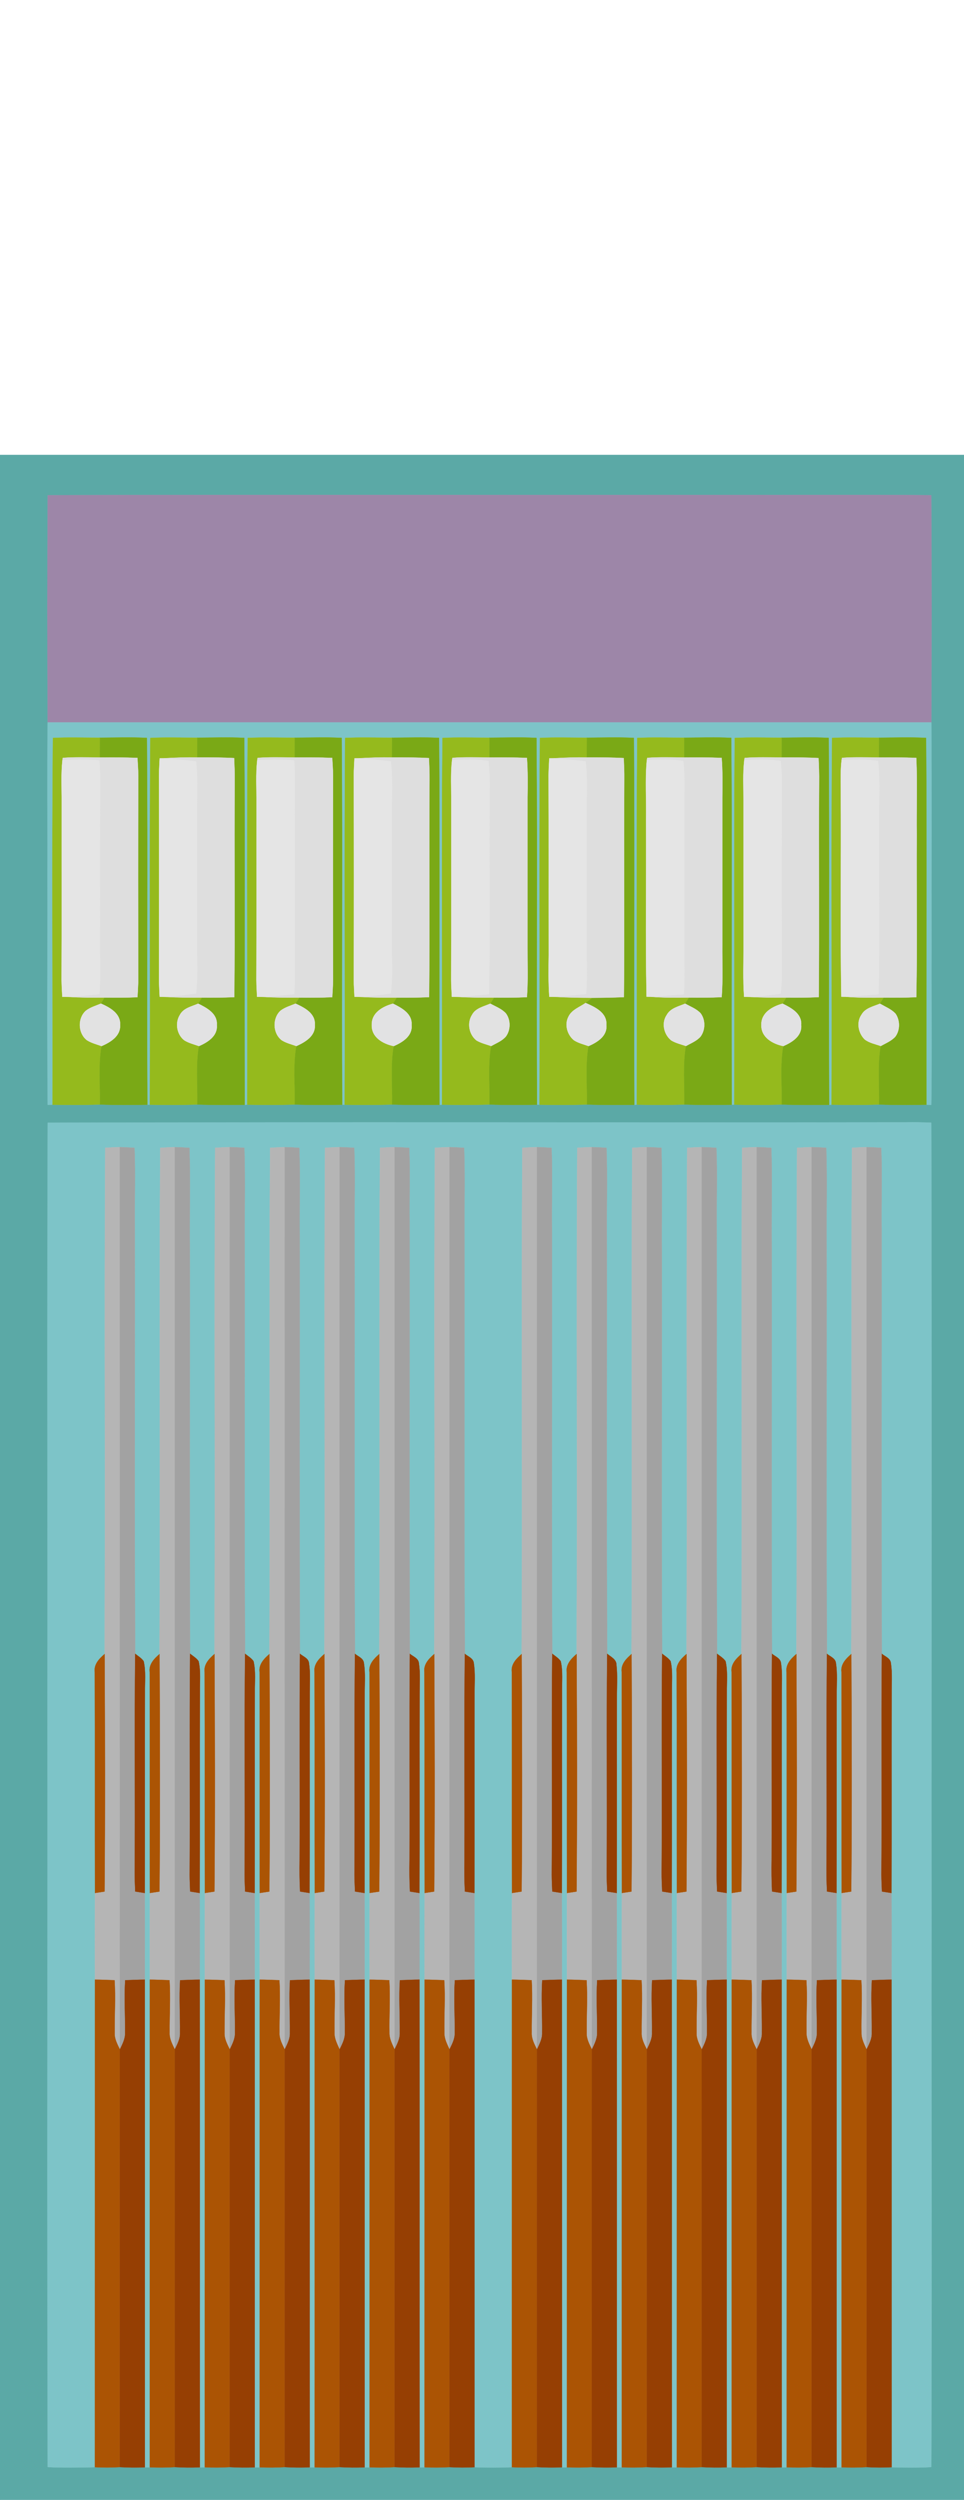 <?xml version="1.0" encoding="UTF-8" ?>
<!DOCTYPE svg PUBLIC "-//W3C//DTD SVG 1.1//EN" "http://www.w3.org/Graphics/SVG/1.1/DTD/svg11.dtd">
<svg width="386pt" height="1000pt" viewBox="0 0 386 1000" version="1.1" xmlns="http://www.w3.org/2000/svg">
<path fill="#5ba9a6" stroke="#5ba9a6" stroke-width="0.094" opacity="1.00" d=" M 0.00 182.00 C 128.67 182.00 257.33 182.00 386.00 182.00 L 386.00 1000.00 L 0.00 1000.00 L 0.00 182.00 M 19.12 198.11 C 18.92 228.41 18.93 258.71 19.11 289.01 C 18.83 309.33 19.09 329.67 19.00 350.00 C 19.09 380.64 18.82 411.29 19.12 441.93 C 19.60 441.92 20.55 441.91 21.03 441.90 C 27.36 442.01 33.69 442.02 40.02 441.83 C 46.35 442.05 52.68 442.03 59.01 441.90 L 60.01 441.90 C 66.35 442.02 72.69 442.02 79.02 441.83 C 85.34 442.05 91.67 442.01 97.99 441.94 L 98.99 441.88 C 105.33 442.02 111.68 442.02 118.02 441.83 C 124.35 442.05 130.68 442.02 137.01 441.90 L 138.01 441.90 C 144.35 442.02 150.69 442.02 157.02 441.83 C 163.34 442.05 169.67 442.01 175.99 441.94 L 176.99 441.88 C 183.33 442.03 189.68 442.02 196.02 441.83 C 202.35 442.05 208.68 442.03 215.01 441.89 L 216.01 441.90 C 222.35 442.02 228.69 442.02 235.03 441.83 C 241.34 442.05 247.67 442.01 253.99 441.95 L 254.98 441.87 C 261.33 442.03 267.68 442.02 274.03 441.83 C 280.35 442.05 286.68 442.01 293.01 441.91 L 294.00 441.87 C 300.34 442.02 306.69 442.02 313.03 441.83 C 319.34 442.05 325.67 442.02 331.99 441.94 L 332.99 441.88 C 339.33 442.03 345.68 442.02 352.02 441.83 C 358.33 442.05 364.65 442.02 370.97 441.90 C 371.45 441.91 372.40 441.94 372.88 441.95 C 373.18 420.97 372.91 399.98 373.00 379.00 C 372.92 349.00 373.14 319.00 372.90 289.01 C 373.06 258.71 373.09 228.40 372.88 198.11 C 343.26 197.84 313.63 198.08 284.00 198.00 C 195.71 198.07 107.41 197.85 19.12 198.11 M 19.13 449.13 C 18.83 527.08 19.09 605.04 19.00 683.00 C 19.09 784.29 18.83 885.59 19.12 986.88 C 25.41 987.15 31.70 987.08 37.99 986.92 C 41.32 987.12 44.66 987.09 48.00 986.89 C 51.33 987.08 54.67 987.14 58.01 986.96 C 58.51 986.96 59.49 986.96 59.99 986.96 C 63.32 987.14 66.66 987.08 70.00 986.89 C 73.33 987.08 76.67 987.14 80.01 986.97 C 80.51 986.96 81.50 986.96 81.99 986.95 C 85.33 987.14 88.67 987.08 92.00 986.89 C 95.33 987.08 98.67 987.14 102.01 986.97 C 102.50 986.96 103.49 986.96 103.98 986.96 C 107.32 987.14 110.67 987.08 114.00 986.89 C 117.34 987.08 120.67 987.14 124.01 986.96 C 124.51 986.96 125.49 986.96 125.99 986.96 C 129.32 987.14 132.67 987.08 136.00 986.89 C 139.33 987.08 142.67 987.14 146.01 986.97 C 146.50 986.96 147.49 986.96 147.99 986.96 C 151.32 987.14 154.66 987.08 158.00 986.89 C 161.33 987.08 164.67 987.14 168.01 986.97 C 168.51 986.96 169.49 986.96 169.99 986.95 C 173.32 987.14 176.67 987.08 180.00 986.90 C 183.33 987.09 186.67 987.12 190.01 986.92 C 195.00 987.12 199.99 987.12 204.99 986.92 C 208.32 987.12 211.67 987.09 215.01 986.89 C 218.34 987.08 221.67 987.14 225.01 986.96 C 225.50 986.96 226.49 986.96 226.99 986.96 C 230.32 987.14 233.66 987.08 237.00 986.89 C 240.33 987.08 243.67 987.14 247.01 986.96 C 247.50 986.96 248.49 986.96 248.99 986.96 C 252.32 987.14 255.66 987.08 259.00 986.89 C 262.33 987.08 265.67 987.14 269.01 986.96 C 269.51 986.96 270.50 986.96 270.99 986.96 C 274.32 987.14 277.66 987.08 281.00 986.89 C 284.33 987.08 287.67 987.14 291.01 986.97 C 291.51 986.96 292.50 986.96 292.99 986.96 C 296.33 987.14 299.67 987.08 303.00 986.89 C 306.33 987.08 309.67 987.14 313.01 986.97 C 313.51 986.96 314.49 986.96 314.99 986.95 C 318.32 987.14 321.66 987.08 325.00 986.89 C 328.33 987.08 331.67 987.14 335.01 986.97 C 335.50 986.96 336.49 986.96 336.99 986.96 C 340.32 987.14 343.66 987.08 347.00 986.89 C 350.33 987.09 353.67 987.12 357.01 986.93 C 362.30 987.10 367.59 987.16 372.88 986.87 C 373.17 914.25 372.92 841.62 373.00 769.00 C 372.92 662.38 373.16 555.74 372.88 449.12 C 369.58 448.97 366.29 448.91 363.00 448.97 C 248.38 449.12 133.75 448.81 19.13 449.13 Z" />
<path fill="#9d86a8" stroke="#9d86a8" stroke-width="0.094" opacity="1.00" d=" M 19.12 198.11 C 107.41 197.85 195.71 198.07 284.00 198.00 C 313.63 198.08 343.26 197.84 372.88 198.11 C 373.09 228.40 373.06 258.71 372.90 289.01 C 254.97 288.99 137.04 289.00 19.11 289.01 C 18.93 258.71 18.92 228.41 19.12 198.11 Z" />
<path fill="#7dc4c8" stroke="#7dc4c8" stroke-width="0.094" opacity="1.00" d=" M 19.11 289.01 C 137.04 289.00 254.97 288.99 372.90 289.01 C 373.14 319.00 372.92 349.00 373.00 379.00 C 372.91 399.98 373.18 420.97 372.88 441.95 C 372.40 441.94 371.45 441.91 370.97 441.90 C 370.83 392.99 371.18 344.08 370.82 295.18 C 364.55 294.84 358.28 295.08 352.01 295.10 C 345.73 295.12 339.45 294.88 333.18 295.19 C 332.77 344.08 333.19 392.99 332.99 441.88 L 331.99 441.94 C 331.76 393.02 332.17 344.09 331.81 295.18 C 325.55 294.84 319.28 295.08 313.02 295.10 C 306.74 295.12 300.47 294.88 294.20 295.20 C 293.80 344.08 294.25 392.98 294.00 441.87 L 293.01 441.91 C 292.74 393.00 293.21 344.08 292.81 295.17 C 286.54 294.84 280.27 295.08 274.01 295.10 C 267.73 295.12 261.46 294.88 255.18 295.19 C 254.73 344.07 255.20 392.98 254.98 441.87 L 253.99 441.95 C 253.76 393.02 254.18 344.09 253.81 295.18 C 247.54 294.84 241.28 295.08 235.01 295.10 C 228.74 295.12 222.46 294.88 216.19 295.19 C 215.81 344.09 216.24 393.00 216.01 441.90 L 215.01 441.89 C 214.73 392.99 215.21 344.08 214.81 295.18 C 208.54 294.84 202.28 295.08 196.01 295.10 C 189.73 295.12 183.45 294.88 177.18 295.19 C 176.74 344.08 177.20 392.98 176.99 441.88 L 175.99 441.94 C 175.75 393.02 176.18 344.09 175.81 295.18 C 169.55 294.85 163.28 295.09 157.01 295.10 C 150.74 295.12 144.47 294.88 138.20 295.19 C 137.81 344.09 138.23 393.00 138.01 441.90 L 137.01 441.90 C 136.73 393.00 137.21 344.08 136.81 295.18 C 130.55 294.84 124.28 295.09 118.02 295.10 C 111.74 295.12 105.46 294.88 99.18 295.19 C 98.74 344.08 99.20 392.98 98.99 441.88 L 97.99 441.94 C 97.76 393.02 98.18 344.09 97.81 295.17 C 91.55 294.84 85.28 295.09 79.02 295.10 C 72.74 295.12 66.47 294.88 60.20 295.19 C 59.81 344.09 60.23 393.00 60.01 441.90 L 59.01 441.90 C 58.73 392.99 59.21 344.08 58.81 295.18 C 52.55 294.84 46.28 295.08 40.01 295.10 C 33.74 295.12 27.46 294.88 21.19 295.19 C 20.76 344.09 21.14 393.00 21.03 441.90 C 20.55 441.91 19.60 441.92 19.12 441.93 C 18.82 411.29 19.09 380.64 19.00 350.00 C 19.09 329.67 18.83 309.33 19.11 289.01 Z" />
<path fill="#95ba1d" stroke="#95ba1d" stroke-width="0.094" opacity="1.00" d=" M 21.19 295.19 C 27.46 294.88 33.74 295.12 40.01 295.10 C 40.01 297.74 40.00 300.38 40.00 303.02 C 35.05 302.97 30.10 302.80 25.16 303.17 L 25.01 304.10 C 24.39 309.71 24.75 315.37 24.71 321.00 C 24.68 344.67 24.77 368.34 24.66 392.01 C 24.68 394.25 24.84 396.49 24.95 398.73 C 25.63 398.74 27.01 398.77 27.70 398.79 C 32.41 399.07 37.13 399.09 41.84 399.04 C 41.46 399.89 40.90 400.65 40.43 401.46 C 38.37 402.33 36.12 402.93 34.34 404.35 C 30.99 407.39 31.22 413.39 34.84 416.12 C 36.62 417.25 38.70 417.75 40.67 418.46 C 39.35 426.19 40.19 434.04 40.02 441.83 C 33.69 442.02 27.36 442.01 21.03 441.90 C 21.14 393.00 20.76 344.09 21.19 295.19 Z" />
<path fill="#7aa916" stroke="#7aa916" stroke-width="0.094" opacity="1.00" d=" M 40.01 295.10 C 46.28 295.08 52.55 294.84 58.81 295.18 C 59.21 344.08 58.73 392.99 59.01 441.90 C 52.68 442.03 46.35 442.05 40.02 441.83 C 40.19 434.04 39.35 426.19 40.67 418.46 C 44.21 416.91 48.34 414.47 48.09 410.00 C 48.36 405.41 44.01 403.04 40.43 401.46 C 40.90 400.65 41.46 399.89 41.84 399.04 C 46.24 399.08 50.64 399.10 55.04 398.90 C 55.14 396.93 55.28 394.97 55.34 393.01 C 55.29 365.34 55.26 337.66 55.36 309.99 C 55.33 307.72 55.15 305.45 55.03 303.19 C 50.02 302.98 45.01 302.99 40.00 303.02 C 40.00 300.38 40.01 297.74 40.01 295.10 Z" />
<path fill="#95ba1d" stroke="#95ba1d" stroke-width="0.094" opacity="1.00" d=" M 60.20 295.19 C 66.47 294.88 72.74 295.12 79.02 295.10 C 79.01 297.73 79.00 300.36 78.99 302.99 C 74.57 302.91 70.16 303.07 65.75 303.33 C 65.30 303.34 64.40 303.35 63.94 303.36 C 63.85 305.56 63.69 307.77 63.66 309.98 C 63.75 337.66 63.72 365.34 63.68 393.02 C 63.73 394.92 63.86 396.83 63.94 398.73 C 64.64 398.75 66.02 398.79 66.71 398.80 C 71.43 399.06 76.16 399.08 80.89 399.05 C 80.42 399.88 79.93 400.71 79.36 401.48 C 76.76 402.62 73.46 403.23 72.03 405.98 C 70.00 409.20 70.79 413.82 73.80 416.14 C 75.60 417.27 77.69 417.75 79.67 418.46 C 78.35 426.19 79.19 434.04 79.02 441.83 C 72.69 442.02 66.35 442.02 60.01 441.90 C 60.23 393.00 59.81 344.09 60.20 295.19 Z" />
<path fill="#7aa916" stroke="#7aa916" stroke-width="0.094" opacity="1.00" d=" M 79.02 295.10 C 85.28 295.09 91.55 294.84 97.81 295.17 C 98.18 344.09 97.76 393.02 97.99 441.94 C 91.67 442.01 85.34 442.05 79.02 441.83 C 79.19 434.04 78.35 426.19 79.67 418.46 C 83.18 416.91 87.22 414.44 86.81 410.00 C 87.15 405.46 82.80 403.18 79.36 401.48 C 79.93 400.71 80.42 399.88 80.89 399.05 C 85.19 399.08 89.51 399.07 93.81 398.87 C 94.10 369.92 93.77 340.95 93.97 312.00 C 94.01 309.08 93.86 306.16 93.75 303.25 C 88.83 303.00 83.91 302.96 78.99 302.99 C 79.00 300.36 79.01 297.73 79.02 295.10 Z" />
<path fill="#95ba1d" stroke="#95ba1d" stroke-width="0.094" opacity="1.00" d=" M 99.18 295.19 C 105.46 294.88 111.74 295.12 118.02 295.10 C 118.01 297.74 118.00 300.38 118.00 303.02 C 113.05 302.97 108.09 302.80 103.16 303.17 L 103.00 304.10 C 102.38 309.71 102.75 315.37 102.71 321.00 C 102.68 344.67 102.77 368.34 102.66 392.01 C 102.68 394.25 102.83 396.49 102.93 398.74 C 103.63 398.75 105.01 398.78 105.70 398.79 C 110.43 399.07 115.16 399.08 119.89 399.05 C 119.41 399.88 118.90 400.70 118.34 401.47 C 116.29 402.33 114.08 402.94 112.31 404.31 C 109.00 407.38 109.21 413.39 112.83 416.13 C 114.62 417.25 116.70 417.74 118.68 418.45 C 117.34 426.18 118.20 434.03 118.02 441.83 C 111.68 442.02 105.33 442.02 98.99 441.88 C 99.20 392.98 98.74 344.08 99.18 295.19 Z" />
<path fill="#7aa916" stroke="#7aa916" stroke-width="0.094" opacity="1.00" d=" M 118.02 295.10 C 124.28 295.09 130.55 294.84 136.81 295.18 C 137.21 344.08 136.73 393.00 137.01 441.90 C 130.68 442.02 124.35 442.05 118.02 441.83 C 118.20 434.03 117.34 426.18 118.68 418.45 C 122.17 416.86 126.36 414.47 126.06 410.00 C 126.38 405.35 121.91 403.09 118.34 401.47 C 118.90 400.70 119.41 399.88 119.89 399.05 C 124.27 399.08 128.65 399.09 133.03 398.89 C 133.15 396.59 133.33 394.30 133.35 392.01 C 133.27 364.67 133.28 337.33 133.35 309.99 C 133.32 307.71 133.14 305.45 133.02 303.19 C 128.02 302.97 123.01 302.99 118.00 303.02 C 118.00 300.38 118.01 297.74 118.02 295.10 Z" />
<path fill="#95ba1d" stroke="#95ba1d" stroke-width="0.094" opacity="1.00" d=" M 138.20 295.19 C 144.47 294.88 150.74 295.12 157.01 295.10 C 157.00 297.73 156.99 300.36 156.98 302.99 C 152.57 302.91 148.15 303.07 143.74 303.33 C 143.29 303.33 142.39 303.35 141.94 303.36 C 141.84 305.56 141.69 307.77 141.66 309.98 C 141.74 337.32 141.75 364.67 141.66 392.01 C 141.68 394.25 141.84 396.49 141.95 398.73 C 142.64 398.75 144.02 398.79 144.71 398.80 C 149.43 399.07 154.17 399.08 158.90 399.06 C 158.42 399.88 157.92 400.70 157.37 401.48 C 153.28 402.59 148.72 405.10 148.87 409.99 C 148.68 414.98 153.41 417.60 157.67 418.46 C 156.35 426.19 157.19 434.04 157.02 441.83 C 150.69 442.02 144.35 442.02 138.01 441.90 C 138.23 393.00 137.81 344.09 138.20 295.19 Z" />
<path fill="#7aa916" stroke="#7aa916" stroke-width="0.094" opacity="1.00" d=" M 157.01 295.10 C 163.28 295.09 169.55 294.85 175.81 295.18 C 176.18 344.09 175.75 393.02 175.99 441.94 C 169.67 442.01 163.34 442.05 157.02 441.83 C 157.19 434.04 156.35 426.19 157.67 418.46 C 161.18 416.91 165.23 414.45 164.80 409.99 C 165.13 405.47 160.81 403.19 157.37 401.48 C 157.92 400.70 158.42 399.88 158.90 399.06 C 163.21 399.08 167.51 399.07 171.81 398.87 C 172.10 369.92 171.76 340.96 171.97 312.00 C 172.01 309.08 171.86 306.16 171.75 303.25 C 166.83 303.00 161.91 302.96 156.98 302.99 C 156.99 300.36 157.00 297.73 157.01 295.10 Z" />
<path fill="#95ba1d" stroke="#95ba1d" stroke-width="0.094" opacity="1.00" d=" M 177.18 295.19 C 183.45 294.88 189.73 295.12 196.01 295.10 C 196.00 297.74 195.99 300.38 195.99 303.02 C 191.04 302.97 186.09 302.80 181.16 303.16 L 181.00 304.09 C 180.38 309.70 180.74 315.36 180.70 321.00 C 180.68 344.67 180.76 368.34 180.65 392.01 C 180.67 394.25 180.83 396.50 180.93 398.74 C 181.63 398.76 183.01 398.78 183.70 398.79 C 188.42 399.07 193.15 399.08 197.88 399.05 C 197.40 399.88 196.91 400.71 196.34 401.48 C 193.73 402.62 190.45 403.24 189.01 405.97 C 186.94 409.19 187.80 413.83 190.77 416.18 C 192.59 417.27 194.69 417.75 196.68 418.44 C 195.34 426.17 196.19 434.03 196.02 441.83 C 189.68 442.02 183.33 442.03 176.99 441.88 C 177.20 392.98 176.74 344.08 177.18 295.19 Z" />
<path fill="#7aa916" stroke="#7aa916" stroke-width="0.094" opacity="1.00" d=" M 196.01 295.10 C 202.28 295.08 208.54 294.84 214.81 295.18 C 215.21 344.08 214.73 392.99 215.01 441.89 C 208.68 442.03 202.35 442.05 196.02 441.83 C 196.19 434.03 195.34 426.17 196.68 418.44 C 198.70 417.28 201.01 416.42 202.56 414.61 C 204.50 411.97 204.52 408.02 202.57 405.39 C 200.90 403.54 198.46 402.67 196.34 401.48 C 196.91 400.71 197.40 399.88 197.88 399.05 C 202.25 399.08 206.62 399.09 210.98 398.88 C 211.48 392.26 211.18 385.63 211.22 379.00 C 211.23 359.00 211.22 339.00 211.22 319.00 C 211.30 313.73 211.36 308.45 210.98 303.19 C 205.98 302.97 200.98 302.99 195.99 303.02 C 195.99 300.38 196.00 297.74 196.01 295.10 Z" />
<path fill="#95ba1d" stroke="#95ba1d" stroke-width="0.094" opacity="1.00" d=" M 216.19 295.19 C 222.46 294.88 228.74 295.12 235.01 295.10 C 235.00 297.73 234.99 300.36 234.99 302.99 C 230.57 302.91 226.15 303.07 221.75 303.33 C 221.30 303.33 220.40 303.35 219.94 303.36 C 219.84 305.56 219.69 307.76 219.66 309.98 C 219.76 333.98 219.68 357.99 219.72 382.00 C 219.65 387.58 219.55 393.16 219.95 398.73 C 220.64 398.74 222.02 398.77 222.71 398.78 C 227.52 399.04 232.35 399.13 237.17 399.14 C 236.30 399.86 235.41 400.56 234.47 401.20 C 232.12 402.88 228.97 403.88 227.64 406.66 C 225.94 409.81 227.12 413.95 229.84 416.13 C 231.61 417.28 233.70 417.75 235.67 418.46 C 234.35 426.19 235.19 434.04 235.03 441.83 C 228.69 442.02 222.35 442.02 216.01 441.90 C 216.24 393.00 215.81 344.09 216.19 295.19 Z" />
<path fill="#7aa916" stroke="#7aa916" stroke-width="0.094" opacity="1.00" d=" M 235.01 295.10 C 241.28 295.08 247.54 294.84 253.81 295.18 C 254.18 344.09 253.76 393.02 253.99 441.95 C 247.67 442.01 241.34 442.05 235.03 441.83 C 235.19 434.04 234.35 426.19 235.67 418.46 C 239.18 416.91 243.23 414.45 242.80 410.00 C 243.13 405.08 238.24 402.84 234.47 401.20 C 235.41 400.56 236.30 399.86 237.17 399.14 C 241.39 399.13 245.60 399.04 249.81 398.87 C 250.10 369.92 249.77 340.95 249.96 312.00 C 250.01 309.08 249.86 306.16 249.75 303.25 C 244.83 303.00 239.91 302.96 234.99 302.99 C 234.99 300.36 235.00 297.73 235.01 295.10 Z" />
<path fill="#95ba1d" stroke="#95ba1d" stroke-width="0.094" opacity="1.00" d=" M 255.18 295.19 C 261.46 294.88 267.73 295.12 274.01 295.10 C 274.00 297.74 273.99 300.38 273.99 303.02 C 269.05 302.97 264.10 302.80 259.17 303.16 L 259.01 304.08 C 258.24 312.03 258.88 320.03 258.70 328.00 C 258.84 351.56 258.42 375.14 258.89 398.69 C 259.35 398.70 260.26 398.72 260.72 398.73 C 265.77 399.14 270.83 399.10 275.89 399.04 C 275.40 399.86 274.90 400.69 274.35 401.48 C 271.73 402.60 268.47 403.26 266.99 405.98 C 264.76 409.18 265.80 413.84 268.78 416.18 C 270.59 417.27 272.69 417.75 274.68 418.43 C 273.35 426.17 274.19 434.03 274.03 441.83 C 267.68 442.02 261.33 442.03 254.98 441.87 C 255.20 392.98 254.73 344.07 255.18 295.19 Z" />
<path fill="#7aa916" stroke="#7aa916" stroke-width="0.094" opacity="1.00" d=" M 274.01 295.10 C 280.27 295.08 286.54 294.84 292.81 295.17 C 293.21 344.08 292.74 393.00 293.01 441.91 C 286.68 442.01 280.35 442.05 274.03 441.83 C 274.19 434.03 273.35 426.17 274.68 418.43 C 276.69 417.27 279.00 416.42 280.54 414.61 C 282.46 411.97 282.52 408.02 280.57 405.39 C 278.90 403.54 276.46 402.68 274.35 401.48 C 274.90 400.69 275.40 399.86 275.89 399.04 C 280.25 399.06 284.60 399.09 288.96 398.88 C 289.50 391.93 289.16 384.96 289.22 378.00 C 289.23 358.33 289.21 338.67 289.22 319.00 C 289.30 313.73 289.36 308.45 288.96 303.18 C 283.97 302.97 278.98 302.99 273.99 303.02 C 273.99 300.38 274.00 297.74 274.01 295.10 Z" />
<path fill="#95ba1d" stroke="#95ba1d" stroke-width="0.094" opacity="1.00" d=" M 294.20 295.20 C 300.47 294.88 306.74 295.12 313.02 295.10 C 313.01 297.74 313.01 300.37 313.01 303.01 C 308.06 302.97 303.12 302.81 298.19 303.18 L 298.02 304.10 C 297.41 309.38 297.72 314.70 297.71 320.00 C 297.72 339.33 297.70 358.67 297.72 378.00 C 297.76 384.91 297.44 391.83 297.95 398.74 C 298.64 398.75 300.02 398.79 300.71 398.81 C 305.43 399.07 310.16 399.07 314.89 399.05 C 314.41 399.87 313.91 400.69 313.37 401.48 C 309.28 402.59 304.72 405.11 304.86 409.99 C 304.69 414.98 309.40 417.60 313.66 418.46 C 312.35 426.19 313.19 434.04 313.03 441.83 C 306.69 442.02 300.34 442.02 294.00 441.87 C 294.25 392.98 293.80 344.08 294.20 295.20 Z" />
<path fill="#7aa916" stroke="#7aa916" stroke-width="0.094" opacity="1.00" d=" M 313.02 295.10 C 319.28 295.08 325.55 294.84 331.81 295.18 C 332.17 344.09 331.76 393.02 331.99 441.94 C 325.67 442.02 319.34 442.05 313.03 441.83 C 313.19 434.04 312.35 426.19 313.66 418.46 C 317.18 416.91 321.22 414.45 320.80 409.99 C 321.14 405.47 316.81 403.18 313.37 401.48 C 313.91 400.69 314.41 399.87 314.89 399.05 C 319.20 399.08 323.51 399.08 327.82 398.87 C 328.11 370.25 327.78 341.63 327.97 313.01 C 328.03 309.75 327.89 306.50 327.75 303.25 C 322.84 302.98 317.92 302.97 313.01 303.01 C 313.01 300.37 313.01 297.74 313.02 295.10 Z" />
<path fill="#95ba1d" stroke="#95ba1d" stroke-width="0.094" opacity="1.00" d=" M 333.18 295.19 C 339.45 294.88 345.73 295.12 352.01 295.10 C 352.00 297.74 351.98 300.38 351.98 303.02 C 347.04 302.97 342.09 302.80 337.16 303.16 L 337.00 304.08 C 336.54 308.04 336.63 312.02 336.66 316.00 C 336.89 343.56 336.39 371.13 336.89 398.69 C 337.35 398.70 338.26 398.72 338.72 398.73 C 343.76 399.14 348.82 399.12 353.88 399.05 C 353.40 399.88 352.90 400.70 352.35 401.50 C 349.72 402.60 346.46 403.21 344.95 405.92 C 342.83 408.96 343.68 413.29 346.24 415.79 C 348.10 417.23 350.50 417.65 352.68 418.43 C 351.35 426.17 352.19 434.03 352.02 441.83 C 345.68 442.02 339.33 442.03 332.99 441.88 C 333.19 392.99 332.77 344.08 333.18 295.19 Z" />
<path fill="#7aa916" stroke="#7aa916" stroke-width="0.094" opacity="1.00" d=" M 352.01 295.10 C 358.28 295.08 364.55 294.84 370.82 295.18 C 371.18 344.08 370.83 392.99 370.97 441.90 C 364.65 442.02 358.33 442.05 352.02 441.83 C 352.19 434.03 351.35 426.17 352.68 418.43 C 354.69 417.27 356.99 416.40 358.55 414.60 C 360.45 411.98 360.41 408.04 358.52 405.42 C 356.81 403.65 354.45 402.71 352.35 401.50 C 352.90 400.70 353.40 399.88 353.88 399.05 C 358.21 399.07 362.55 399.09 366.89 398.89 C 367.33 377.27 366.93 355.63 367.07 334.00 C 366.92 323.72 367.36 313.44 366.89 303.18 C 361.92 302.98 356.95 303.00 351.98 303.02 C 351.98 300.38 352.00 297.74 352.01 295.10 Z" />
<path fill="#dedede" stroke="#dedede" stroke-width="0.094" opacity="1.00" d=" M 25.16 303.17 C 30.10 302.80 35.05 302.97 40.00 303.02 C 45.01 302.99 50.02 302.98 55.03 303.19 C 55.15 305.45 55.33 307.72 55.36 309.99 C 55.26 337.66 55.29 365.34 55.34 393.01 C 55.28 394.97 55.14 396.93 55.04 398.90 C 50.64 399.10 46.24 399.08 41.84 399.04 C 37.13 399.09 32.41 399.07 27.70 398.79 C 31.74 398.49 35.75 397.98 39.79 397.67 C 40.20 392.12 40.05 386.55 39.99 381.00 C 40.04 357.66 39.92 334.32 40.07 310.98 C 40.05 308.72 39.88 306.46 39.78 304.21 C 34.86 303.79 29.93 303.78 25.01 304.10 L 25.16 303.17 Z" />
<path fill="#e5e5e5" stroke="#e5e5e5" stroke-width="0.094" opacity="1.00" d=" M 63.94 303.36 C 64.40 303.35 65.30 303.34 65.75 303.33 C 70.04 303.50 74.30 304.05 78.57 304.50 C 79.39 311.31 78.91 318.16 78.97 325.00 C 79.00 344.00 78.96 363.00 78.98 382.00 C 79.11 387.16 79.17 392.33 78.57 397.46 C 74.62 397.95 70.68 398.56 66.71 398.80 C 66.02 398.79 64.64 398.75 63.94 398.73 C 63.86 396.83 63.73 394.92 63.68 393.02 C 63.72 365.34 63.75 337.66 63.66 309.98 C 63.69 307.77 63.85 305.56 63.94 303.36 Z" />
<path fill="#dedede" stroke="#dedede" stroke-width="0.094" opacity="1.00" d=" M 65.75 303.33 C 70.16 303.07 74.57 302.91 78.99 302.99 C 83.91 302.96 88.83 303.00 93.75 303.25 C 93.86 306.16 94.01 309.08 93.97 312.00 C 93.77 340.95 94.10 369.92 93.81 398.87 C 89.51 399.07 85.19 399.08 80.89 399.05 C 76.16 399.08 71.43 399.06 66.71 398.80 C 70.68 398.56 74.62 397.95 78.57 397.46 C 79.17 392.33 79.11 387.16 78.98 382.00 C 78.96 363.00 79.00 344.00 78.97 325.00 C 78.91 318.16 79.39 311.31 78.57 304.50 C 74.30 304.05 70.04 303.50 65.75 303.33 Z" />
<path fill="#dedede" stroke="#dedede" stroke-width="0.094" opacity="1.00" d=" M 103.16 303.17 C 108.09 302.80 113.05 302.97 118.00 303.02 C 123.01 302.99 128.02 302.97 133.02 303.19 C 133.14 305.45 133.32 307.71 133.35 309.99 C 133.28 337.33 133.27 364.67 133.35 392.01 C 133.33 394.30 133.15 396.59 133.03 398.89 C 128.65 399.09 124.27 399.08 119.89 399.05 C 115.16 399.08 110.43 399.07 105.70 398.79 C 109.74 398.49 113.76 397.98 117.79 397.67 C 117.89 395.45 118.05 393.23 118.07 391.01 C 117.91 369.34 118.05 347.67 117.99 326.00 C 117.92 318.73 118.31 311.46 117.78 304.21 C 112.86 303.79 107.92 303.78 103.00 304.10 L 103.16 303.17 Z" />
<path fill="#e5e5e5" stroke="#e5e5e5" stroke-width="0.094" opacity="1.00" d=" M 141.94 303.36 C 142.39 303.35 143.29 303.33 143.74 303.33 C 148.04 303.50 152.30 304.05 156.57 304.50 C 157.39 311.31 156.91 318.16 156.97 325.00 C 157.00 344.00 156.96 363.00 156.98 382.00 C 157.11 387.16 157.17 392.33 156.57 397.46 C 152.62 397.95 148.68 398.56 144.71 398.80 C 144.02 398.79 142.64 398.75 141.95 398.73 C 141.84 396.49 141.68 394.25 141.66 392.01 C 141.75 364.67 141.74 337.32 141.66 309.98 C 141.69 307.77 141.84 305.56 141.94 303.36 Z" />
<path fill="#dedede" stroke="#dedede" stroke-width="0.094" opacity="1.00" d=" M 143.74 303.33 C 148.15 303.07 152.57 302.91 156.98 302.99 C 161.91 302.96 166.83 303.00 171.75 303.25 C 171.86 306.16 172.01 309.08 171.97 312.00 C 171.76 340.96 172.10 369.92 171.81 398.87 C 167.51 399.07 163.21 399.08 158.90 399.06 C 154.17 399.08 149.43 399.07 144.71 398.80 C 148.68 398.56 152.62 397.95 156.57 397.46 C 157.17 392.33 157.11 387.16 156.98 382.00 C 156.96 363.00 157.00 344.00 156.97 325.00 C 156.91 318.16 157.39 311.31 156.57 304.50 C 152.30 304.05 148.04 303.50 143.74 303.33 Z" />
<path fill="#dedede" stroke="#dedede" stroke-width="0.094" opacity="1.00" d=" M 181.16 303.16 C 186.09 302.80 191.04 302.97 195.99 303.02 C 200.98 302.99 205.98 302.97 210.98 303.19 C 211.36 308.45 211.30 313.73 211.22 319.00 C 211.22 339.00 211.23 359.00 211.22 379.00 C 211.18 385.63 211.48 392.26 210.98 398.88 C 206.62 399.09 202.25 399.08 197.88 399.05 C 193.15 399.08 188.42 399.07 183.70 398.79 C 187.74 398.50 191.75 397.99 195.78 397.67 C 196.33 370.13 195.72 342.56 196.06 315.01 C 196.14 311.46 195.91 307.93 195.58 304.41 C 190.74 303.77 185.86 303.72 181.00 304.09 L 181.16 303.16 Z" />
<path fill="#e5e5e5" stroke="#e5e5e5" stroke-width="0.094" opacity="1.00" d=" M 219.94 303.36 C 220.40 303.35 221.30 303.33 221.75 303.33 C 226.04 303.50 230.30 304.05 234.56 304.51 C 235.40 311.31 234.91 318.17 234.97 325.00 C 234.99 344.00 234.98 363.00 234.98 382.00 C 235.06 387.22 235.14 392.45 234.78 397.67 C 230.75 397.99 226.74 398.50 222.71 398.78 C 222.02 398.77 220.64 398.74 219.95 398.73 C 219.55 393.16 219.65 387.58 219.72 382.00 C 219.68 357.99 219.76 333.98 219.66 309.98 C 219.69 307.76 219.84 305.56 219.94 303.36 Z" />
<path fill="#dedede" stroke="#dedede" stroke-width="0.094" opacity="1.00" d=" M 221.75 303.33 C 226.15 303.07 230.57 302.91 234.99 302.99 C 239.91 302.96 244.83 303.00 249.75 303.25 C 249.86 306.16 250.01 309.08 249.96 312.00 C 249.77 340.95 250.10 369.92 249.81 398.87 C 245.60 399.04 241.39 399.13 237.17 399.14 C 232.35 399.13 227.52 399.04 222.71 398.78 C 226.74 398.50 230.75 397.99 234.78 397.67 C 235.14 392.45 235.06 387.22 234.98 382.00 C 234.98 363.00 234.99 344.00 234.97 325.00 C 234.91 318.17 235.40 311.31 234.56 304.51 C 230.30 304.05 226.04 303.50 221.75 303.33 Z" />
<path fill="#dedede" stroke="#dedede" stroke-width="0.094" opacity="1.00" d=" M 259.17 303.16 C 264.10 302.80 269.05 302.97 273.99 303.02 C 278.98 302.99 283.97 302.97 288.96 303.18 C 289.36 308.45 289.30 313.73 289.22 319.00 C 289.21 338.67 289.23 358.33 289.22 378.00 C 289.16 384.96 289.50 391.93 288.96 398.88 C 284.60 399.09 280.25 399.06 275.89 399.04 C 270.83 399.10 265.77 399.14 260.72 398.73 C 265.07 398.42 269.42 397.97 273.78 397.71 C 274.26 391.15 273.92 384.57 273.97 378.00 C 274.00 358.67 273.96 339.34 273.98 320.00 C 274.11 314.80 274.16 309.59 273.57 304.41 C 268.74 303.77 263.86 303.71 259.01 304.08 L 259.17 303.16 Z" />
<path fill="#dedede" stroke="#dedede" stroke-width="0.094" opacity="1.00" d=" M 298.19 303.18 C 303.12 302.81 308.06 302.97 313.01 303.01 C 317.92 302.97 322.84 302.98 327.75 303.25 C 327.89 306.50 328.03 309.75 327.97 313.01 C 327.78 341.63 328.11 370.25 327.82 398.87 C 323.51 399.08 319.20 399.08 314.89 399.05 C 310.16 399.07 305.43 399.07 300.71 398.81 C 304.68 398.56 308.62 397.95 312.57 397.46 C 312.74 395.32 312.99 393.18 313.04 391.04 C 312.94 364.35 312.94 337.65 313.04 310.96 C 312.98 308.77 312.74 306.59 312.57 304.41 C 307.75 303.77 302.87 303.73 298.02 304.10 L 298.19 303.18 Z" />
<path fill="#dedede" stroke="#dedede" stroke-width="0.094" opacity="1.00" d=" M 337.16 303.16 C 342.09 302.80 347.04 302.97 351.98 303.02 C 356.95 303.00 361.92 302.98 366.89 303.18 C 367.36 313.44 366.92 323.72 367.07 334.00 C 366.93 355.63 367.33 377.27 366.89 398.89 C 362.55 399.09 358.21 399.07 353.88 399.05 C 348.82 399.12 343.76 399.14 338.72 398.73 C 343.07 398.43 347.42 397.98 351.78 397.71 C 352.29 375.48 351.81 353.23 351.98 331.00 C 351.76 322.13 352.53 313.24 351.58 304.41 C 346.74 303.78 341.86 303.72 337.00 304.08 L 337.16 303.16 Z" />
<path fill="#e5e5e5" stroke="#e5e5e5" stroke-width="0.094" opacity="1.00" d=" M 25.01 304.10 C 29.93 303.78 34.86 303.79 39.78 304.21 C 39.88 306.46 40.05 308.72 40.07 310.98 C 39.92 334.32 40.04 357.66 39.99 381.00 C 40.05 386.55 40.20 392.12 39.79 397.67 C 35.75 397.98 31.74 398.49 27.70 398.79 C 27.01 398.77 25.63 398.74 24.95 398.73 C 24.84 396.49 24.68 394.25 24.66 392.01 C 24.77 368.34 24.68 344.67 24.71 321.00 C 24.75 315.37 24.39 309.71 25.01 304.10 Z" />
<path fill="#e5e5e5" stroke="#e5e5e5" stroke-width="0.094" opacity="1.00" d=" M 103.00 304.10 C 107.92 303.78 112.86 303.79 117.78 304.21 C 118.31 311.46 117.92 318.73 117.99 326.00 C 118.05 347.67 117.91 369.34 118.07 391.01 C 118.05 393.23 117.89 395.45 117.79 397.67 C 113.76 397.98 109.74 398.49 105.70 398.79 C 105.01 398.78 103.63 398.75 102.93 398.74 C 102.83 396.49 102.68 394.25 102.66 392.01 C 102.77 368.34 102.68 344.67 102.71 321.00 C 102.75 315.37 102.38 309.71 103.00 304.10 Z" />
<path fill="#e5e5e5" stroke="#e5e5e5" stroke-width="0.094" opacity="1.00" d=" M 181.00 304.09 C 185.86 303.72 190.74 303.77 195.58 304.41 C 195.91 307.93 196.14 311.46 196.06 315.01 C 195.72 342.56 196.33 370.13 195.78 397.67 C 191.75 397.99 187.74 398.50 183.70 398.79 C 183.01 398.78 181.63 398.76 180.93 398.74 C 180.83 396.50 180.67 394.25 180.65 392.01 C 180.76 368.34 180.68 344.67 180.70 321.00 C 180.74 315.36 180.38 309.70 181.00 304.09 Z" />
<path fill="#e5e5e5" stroke="#e5e5e5" stroke-width="0.094" opacity="1.00" d=" M 259.01 304.08 C 263.86 303.71 268.74 303.77 273.57 304.41 C 274.16 309.59 274.11 314.80 273.98 320.00 C 273.96 339.34 274.00 358.67 273.97 378.00 C 273.92 384.57 274.26 391.15 273.78 397.71 C 269.42 397.97 265.07 398.42 260.72 398.73 C 260.26 398.72 259.35 398.70 258.89 398.69 C 258.42 375.14 258.84 351.56 258.70 328.00 C 258.88 320.03 258.24 312.03 259.01 304.08 Z" />
<path fill="#e5e5e5" stroke="#e5e5e5" stroke-width="0.094" opacity="1.00" d=" M 298.02 304.10 C 302.87 303.73 307.75 303.77 312.57 304.41 C 312.74 306.59 312.98 308.77 313.04 310.96 C 312.94 337.65 312.94 364.35 313.04 391.04 C 312.99 393.18 312.74 395.32 312.57 397.46 C 308.62 397.95 304.68 398.56 300.71 398.81 C 300.02 398.79 298.64 398.75 297.95 398.74 C 297.44 391.83 297.76 384.91 297.72 378.00 C 297.70 358.67 297.72 339.33 297.71 320.00 C 297.72 314.70 297.41 309.38 298.02 304.10 Z" />
<path fill="#e5e5e5" stroke="#e5e5e5" stroke-width="0.094" opacity="1.00" d=" M 337.00 304.08 C 341.86 303.72 346.74 303.78 351.58 304.41 C 352.53 313.24 351.76 322.13 351.98 331.00 C 351.81 353.23 352.29 375.48 351.78 397.71 C 347.42 397.98 343.07 398.43 338.72 398.73 C 338.26 398.72 337.35 398.70 336.89 398.69 C 336.39 371.13 336.89 343.56 336.66 316.00 C 336.63 312.02 336.54 308.04 337.00 304.08 Z" />
<path fill="#e2e2e2" stroke="#e2e2e2" stroke-width="0.094" opacity="1.00" d=" M 34.34 404.35 C 36.12 402.93 38.37 402.33 40.43 401.46 C 44.01 403.04 48.36 405.41 48.09 410.00 C 48.34 414.47 44.21 416.91 40.67 418.46 C 38.70 417.75 36.62 417.25 34.84 416.12 C 31.22 413.39 30.99 407.39 34.34 404.35 Z" />
<path fill="#e2e2e3" stroke="#e2e2e3" stroke-width="0.094" opacity="1.00" d=" M 72.03 405.98 C 73.46 403.23 76.76 402.62 79.36 401.48 C 82.80 403.18 87.15 405.46 86.81 410.00 C 87.22 414.44 83.18 416.91 79.67 418.46 C 77.69 417.75 75.60 417.27 73.80 416.14 C 70.79 413.82 70.00 409.20 72.03 405.98 Z" />
<path fill="#e2e2e2" stroke="#e2e2e2" stroke-width="0.094" opacity="1.00" d=" M 112.31 404.31 C 114.08 402.94 116.29 402.33 118.34 401.47 C 121.91 403.09 126.38 405.35 126.06 410.00 C 126.36 414.47 122.17 416.86 118.68 418.45 C 116.70 417.74 114.62 417.25 112.83 416.13 C 109.21 413.39 109.00 407.38 112.31 404.31 Z" />
<path fill="#e2e2e3" stroke="#e2e2e3" stroke-width="0.094" opacity="1.00" d=" M 148.87 409.99 C 148.72 405.10 153.28 402.59 157.37 401.48 C 160.81 403.19 165.13 405.47 164.80 409.99 C 165.23 414.45 161.18 416.91 157.67 418.46 C 153.41 417.60 148.68 414.98 148.87 409.99 Z" />
<path fill="#e2e2e2" stroke="#e2e2e2" stroke-width="0.094" opacity="1.00" d=" M 189.01 405.97 C 190.45 403.24 193.73 402.62 196.34 401.48 C 198.46 402.67 200.90 403.54 202.57 405.39 C 204.52 408.02 204.50 411.97 202.56 414.61 C 201.01 416.42 198.70 417.28 196.68 418.44 C 194.69 417.75 192.59 417.27 190.77 416.18 C 187.80 413.83 186.94 409.19 189.01 405.97 Z" />
<path fill="#e2e2e3" stroke="#e2e2e3" stroke-width="0.094" opacity="1.00" d=" M 227.64 406.66 C 228.97 403.88 232.12 402.88 234.47 401.20 C 238.24 402.84 243.13 405.08 242.80 410.00 C 243.23 414.45 239.18 416.91 235.67 418.46 C 233.70 417.75 231.61 417.28 229.84 416.13 C 227.12 413.95 225.94 409.81 227.64 406.66 Z" />
<path fill="#e2e2e2" stroke="#e2e2e2" stroke-width="0.094" opacity="1.00" d=" M 266.99 405.98 C 268.47 403.26 271.73 402.60 274.35 401.48 C 276.46 402.68 278.90 403.54 280.57 405.39 C 282.52 408.02 282.46 411.97 280.54 414.61 C 279.00 416.42 276.69 417.27 274.68 418.43 C 272.69 417.75 270.59 417.27 268.78 416.18 C 265.80 413.84 264.76 409.18 266.99 405.98 Z" />
<path fill="#e2e2e3" stroke="#e2e2e3" stroke-width="0.094" opacity="1.00" d=" M 304.86 409.99 C 304.72 405.11 309.28 402.59 313.37 401.48 C 316.81 403.18 321.14 405.47 320.80 409.99 C 321.22 414.45 317.18 416.91 313.66 418.46 C 309.40 417.60 304.69 414.98 304.86 409.99 Z" />
<path fill="#e2e2e2" stroke="#e2e2e2" stroke-width="0.094" opacity="1.00" d=" M 344.95 405.92 C 346.46 403.21 349.72 402.60 352.35 401.50 C 354.45 402.71 356.81 403.65 358.52 405.42 C 360.41 408.04 360.45 411.98 358.55 414.60 C 356.99 416.40 354.69 417.27 352.68 418.43 C 350.50 417.65 348.10 417.23 346.24 415.79 C 343.68 413.29 342.83 408.96 344.95 405.92 Z" />
<path fill="#7dc4c8" stroke="#7dc4c8" stroke-width="0.094" opacity="1.00" d=" M 19.13 449.13 C 133.75 448.81 248.38 449.12 363.00 448.97 C 366.29 448.91 369.58 448.97 372.88 449.12 C 373.16 555.74 372.92 662.38 373.00 769.00 C 372.92 841.62 373.17 914.25 372.88 986.87 C 367.59 987.16 362.30 987.10 357.01 986.93 C 356.98 921.92 357.03 856.91 356.98 791.90 C 357.01 780.34 357.03 768.79 356.96 757.24 C 357.06 730.82 356.95 704.41 357.02 678.00 C 356.98 673.73 357.36 669.42 356.71 665.19 C 356.47 663.30 354.38 662.63 353.11 661.56 C 352.85 605.04 353.07 548.52 353.00 492.00 C 352.85 481.05 353.30 470.10 352.85 459.16 C 350.90 459.05 348.95 458.91 347.00 458.88 C 345.05 458.91 343.10 459.05 341.16 459.16 C 340.71 526.64 341.27 594.16 340.88 661.65 C 338.71 663.52 336.51 665.78 336.95 668.92 C 337.06 698.36 336.95 727.80 337.03 757.23 C 336.97 768.79 336.99 780.35 337.01 791.91 C 336.98 856.92 337.02 921.94 336.99 986.96 C 336.49 986.96 335.50 986.96 335.01 986.97 C 334.97 921.94 335.03 856.92 334.98 791.90 C 335.00 780.34 335.03 768.79 334.96 757.24 C 335.06 730.82 334.96 704.41 335.02 678.00 C 334.98 673.73 335.37 669.43 334.71 665.20 C 334.46 663.30 332.38 662.63 331.12 661.56 C 330.84 607.37 331.08 553.19 331.00 499.00 C 330.85 485.72 331.28 472.43 330.84 459.15 C 328.89 459.05 326.94 458.91 325.00 458.88 C 323.04 458.91 321.10 459.05 319.15 459.16 C 318.71 526.65 319.27 594.16 318.88 661.65 C 316.71 663.52 314.51 665.78 314.95 668.91 C 315.06 698.35 314.94 727.79 315.03 757.23 C 314.97 768.78 315.00 780.34 315.01 791.90 C 314.98 856.92 315.02 921.94 314.99 986.95 C 314.49 986.96 313.51 986.96 313.01 986.97 C 312.97 921.94 313.03 856.92 312.98 791.90 C 313.00 780.34 313.03 768.79 312.96 757.24 C 313.06 730.83 312.95 704.41 313.02 678.00 C 312.98 673.73 313.36 669.43 312.71 665.20 C 312.46 663.30 310.39 662.63 309.12 661.55 C 308.84 607.04 309.08 552.52 309.00 498.00 C 308.85 485.05 309.28 472.10 308.85 459.16 C 306.90 459.05 304.95 458.91 303.00 458.88 C 301.05 458.91 299.10 459.05 297.16 459.15 C 296.71 526.64 297.27 594.16 296.88 661.65 C 294.71 663.52 292.51 665.78 292.95 668.92 C 293.07 698.35 292.94 727.79 293.03 757.23 C 292.97 768.79 293.00 780.34 293.01 791.90 C 292.98 856.92 293.02 921.94 292.99 986.96 C 292.50 986.96 291.51 986.96 291.01 986.97 C 290.97 921.94 291.03 856.92 290.98 791.90 C 291.01 780.34 291.03 768.79 290.96 757.24 C 291.07 730.49 290.94 703.75 291.03 677.00 C 290.97 672.84 291.46 668.59 290.52 664.50 C 289.63 663.26 288.29 662.45 287.12 661.54 C 286.83 605.03 287.09 548.51 287.00 492.00 C 286.85 481.05 287.30 470.10 286.85 459.16 C 284.89 459.05 282.95 458.91 281.00 458.88 C 279.04 458.91 277.10 459.05 275.15 459.15 C 274.71 526.64 275.27 594.15 274.88 661.65 C 272.71 663.52 270.51 665.78 270.95 668.92 C 271.07 698.35 270.94 727.79 271.03 757.23 C 270.97 768.78 270.99 780.34 271.01 791.90 C 270.98 856.92 271.02 921.94 270.99 986.96 C 270.50 986.96 269.51 986.96 269.01 986.96 C 268.97 921.94 269.03 856.92 268.98 791.90 C 269.00 780.34 269.03 768.79 268.96 757.24 C 269.07 730.49 268.93 703.75 269.03 677.00 C 268.97 672.84 269.46 668.59 268.52 664.50 C 267.63 663.26 266.30 662.45 265.13 661.54 C 264.83 608.03 265.08 554.51 265.00 501.00 C 264.86 487.05 265.27 473.09 264.84 459.15 C 262.89 459.05 260.95 458.91 259.00 458.88 C 257.05 458.92 255.10 459.05 253.16 459.16 C 252.70 526.65 253.27 594.16 252.88 661.66 C 250.71 663.52 248.51 665.78 248.95 668.92 C 249.07 698.35 248.94 727.79 249.03 757.23 C 248.97 768.78 249.00 780.34 249.01 791.90 C 248.98 856.92 249.02 921.94 248.99 986.96 C 248.49 986.96 247.50 986.96 247.01 986.96 C 246.97 921.94 247.04 856.92 246.98 791.90 C 247.00 780.34 247.03 768.79 246.96 757.24 C 247.05 731.16 246.96 705.08 247.01 679.00 C 246.99 674.68 247.31 670.34 246.84 666.04 C 246.89 663.78 244.59 662.78 243.12 661.54 C 242.84 606.36 243.08 551.18 243.00 496.00 C 242.85 483.72 243.29 471.43 242.85 459.16 C 240.90 459.05 238.95 458.91 237.00 458.88 C 235.05 458.91 233.10 459.05 231.15 459.16 C 230.71 526.64 231.27 594.15 230.88 661.65 C 228.72 663.52 226.52 665.78 226.95 668.92 C 227.06 698.35 226.94 727.79 227.03 757.23 C 226.97 768.78 227.00 780.34 227.01 791.90 C 226.98 856.92 227.02 921.94 226.99 986.96 C 226.49 986.96 225.50 986.96 225.01 986.96 C 224.98 921.94 225.03 856.92 224.98 791.90 C 225.01 780.34 225.02 768.79 224.96 757.24 C 225.07 730.49 224.94 703.74 225.03 677.00 C 224.97 672.84 225.46 668.59 224.52 664.51 C 223.63 663.26 222.30 662.46 221.13 661.54 C 220.83 605.03 221.09 548.51 221.00 492.00 C 220.84 481.05 221.30 470.10 220.85 459.16 C 218.89 459.05 216.95 458.91 215.00 458.88 C 213.05 458.91 211.10 459.05 209.16 459.15 C 208.70 526.64 209.27 594.16 208.88 661.65 C 206.71 663.52 204.51 665.78 204.95 668.92 C 205.07 698.35 204.94 727.79 205.03 757.23 C 204.96 768.78 205.00 780.34 205.01 791.90 C 204.98 856.91 205.02 921.91 204.99 986.92 C 199.99 987.12 195.00 987.12 190.01 986.92 C 189.98 921.91 190.03 856.90 189.98 791.90 C 190.01 780.34 190.03 768.79 189.96 757.24 C 190.06 730.83 189.95 704.41 190.02 678.00 C 189.98 673.73 190.36 669.43 189.71 665.20 C 189.47 663.30 187.39 662.64 186.12 661.56 C 185.85 606.37 186.08 551.19 186.00 496.00 C 185.85 483.72 186.29 471.43 185.84 459.16 C 183.90 459.05 181.95 458.91 180.00 458.88 C 178.05 458.91 176.10 459.05 174.15 459.15 C 173.71 526.64 174.26 594.16 173.88 661.65 C 171.71 663.52 169.51 665.78 169.95 668.92 C 170.07 698.35 169.94 727.79 170.03 757.23 C 169.97 768.79 170.00 780.34 170.01 791.90 C 169.98 856.92 170.02 921.94 169.99 986.95 C 169.49 986.96 168.51 986.96 168.01 986.97 C 167.97 921.94 168.03 856.92 167.98 791.89 C 168.00 780.34 168.03 768.79 167.96 757.24 C 168.07 730.83 167.94 704.41 168.02 678.00 C 167.99 673.73 168.37 669.43 167.71 665.20 C 167.47 663.30 165.39 662.63 164.11 661.56 C 163.85 604.04 164.07 546.52 164.00 489.00 C 163.85 479.05 164.29 469.10 163.85 459.16 C 161.90 459.05 159.95 458.91 158.00 458.88 C 156.05 458.91 154.10 459.05 152.16 459.15 C 151.71 526.64 152.27 594.16 151.88 661.66 C 149.72 663.52 147.52 665.78 147.95 668.92 C 148.06 698.35 147.95 727.79 148.03 757.22 C 147.97 768.78 148.00 780.34 148.01 791.91 C 147.98 856.92 148.02 921.94 147.99 986.96 C 147.49 986.96 146.50 986.96 146.01 986.97 C 145.98 921.94 146.03 856.92 145.98 791.89 C 146.01 780.34 146.03 768.79 145.96 757.24 C 146.06 730.83 145.95 704.41 146.02 678.00 C 145.99 673.73 146.37 669.43 145.71 665.20 C 145.47 663.30 143.39 662.63 142.12 661.55 C 141.84 606.04 142.08 550.52 142.00 495.00 C 141.85 483.05 142.30 471.09 141.84 459.15 C 139.89 459.05 137.95 458.91 136.00 458.88 C 134.04 458.91 132.10 459.05 130.15 459.16 C 129.72 526.64 130.26 594.16 129.88 661.65 C 127.72 663.52 125.52 665.78 125.95 668.92 C 126.07 698.35 125.94 727.79 126.03 757.23 C 125.97 768.79 126.00 780.34 126.01 791.90 C 125.97 856.92 126.03 921.94 125.99 986.96 C 125.49 986.96 124.51 986.96 124.01 986.96 C 123.97 921.94 124.03 856.92 123.98 791.90 C 124.01 780.34 124.03 768.79 123.96 757.24 C 124.06 730.82 123.95 704.41 124.02 677.99 C 123.98 673.73 124.37 669.42 123.71 665.19 C 123.46 663.30 121.38 662.63 120.11 661.55 C 119.85 606.04 120.07 550.52 120.00 495.00 C 119.85 483.05 120.29 471.10 119.84 459.16 C 117.90 459.05 115.95 458.91 114.00 458.88 C 112.05 458.92 110.10 459.05 108.16 459.16 C 107.70 526.65 108.27 594.16 107.88 661.65 C 105.72 663.52 103.52 665.78 103.95 668.92 C 104.06 698.35 103.94 727.79 104.03 757.23 C 103.97 768.79 104.00 780.34 104.01 791.90 C 103.98 856.92 104.02 921.94 103.98 986.96 C 103.49 986.96 102.50 986.96 102.01 986.97 C 101.97 921.94 102.03 856.92 101.98 791.90 C 102.00 780.35 102.04 768.79 101.96 757.24 C 102.07 730.49 101.94 703.74 102.03 677.00 C 101.97 672.84 102.46 668.59 101.52 664.51 C 100.64 663.26 99.30 662.46 98.12 661.54 C 97.83 607.70 98.08 553.85 98.00 500.00 C 97.85 486.39 98.29 472.76 97.84 459.15 C 95.89 459.05 93.95 458.91 92.00 458.88 C 90.05 458.91 88.10 459.05 86.16 459.16 C 85.71 526.65 86.26 594.16 85.88 661.65 C 83.72 663.52 81.51 665.78 81.95 668.92 C 82.07 698.35 81.94 727.79 82.03 757.23 C 81.97 768.78 82.00 780.35 82.01 791.91 C 81.98 856.92 82.02 921.94 81.99 986.95 C 81.50 986.96 80.51 986.96 80.01 986.97 C 79.97 921.94 80.03 856.92 79.98 791.90 C 80.00 780.34 80.03 768.79 79.96 757.24 C 80.07 730.50 79.93 703.75 80.03 677.00 C 79.97 672.84 80.46 668.59 79.52 664.51 C 78.64 663.25 77.29 662.46 76.12 661.54 C 75.84 607.36 76.08 553.18 76.00 499.00 C 75.85 485.72 76.28 472.43 75.85 459.16 C 73.90 459.05 71.95 458.92 70.00 458.88 C 68.05 458.92 66.10 459.05 64.16 459.16 C 63.71 526.65 64.27 594.16 63.88 661.66 C 61.71 663.52 59.51 665.78 59.95 668.92 C 60.07 698.35 59.94 727.79 60.03 757.23 C 59.97 768.79 59.99 780.34 60.01 791.90 C 59.98 856.92 60.02 921.94 59.99 986.96 C 59.49 986.96 58.51 986.96 58.01 986.96 C 57.97 921.94 58.03 856.92 57.98 791.90 C 58.01 780.34 58.03 768.79 57.96 757.24 C 58.07 730.49 57.93 703.75 58.03 677.00 C 57.97 672.84 58.46 668.59 57.52 664.50 C 56.63 663.26 55.30 662.46 54.13 661.54 C 53.83 604.69 54.09 547.85 54.00 491.00 C 53.85 480.38 54.29 469.76 53.85 459.16 C 51.90 459.05 49.95 458.91 48.00 458.88 C 46.05 458.91 44.10 459.05 42.15 459.15 C 41.71 526.64 42.27 594.15 41.88 661.65 C 39.71 663.52 37.51 665.78 37.95 668.92 C 38.07 698.35 37.94 727.79 38.03 757.23 C 37.97 768.79 38.00 780.34 38.01 791.90 C 37.98 856.91 38.02 921.92 37.99 986.92 C 31.70 987.08 25.41 987.15 19.12 986.88 C 18.83 885.59 19.09 784.29 19.00 683.00 C 19.09 605.04 18.83 527.08 19.13 449.13 Z" />
<path fill="#b5b5b5" stroke="#b5b5b5" stroke-width="0.094" opacity="1.00" d=" M 42.15 459.15 C 44.10 459.05 46.05 458.91 48.00 458.88 C 48.01 579.19 47.99 699.51 48.01 819.83 C 46.97 817.69 45.77 815.52 45.91 813.08 C 45.84 806.09 46.32 799.10 45.87 792.12 C 43.25 792.07 40.63 791.90 38.01 791.90 C 38.00 780.34 37.97 768.79 38.03 757.23 C 39.31 757.04 40.58 756.84 41.86 756.65 C 42.13 724.99 42.05 693.31 41.88 661.65 C 42.27 594.15 41.71 526.64 42.15 459.15 Z" />
<path fill="#a2a2a2" stroke="#a2a2a2" stroke-width="0.094" opacity="1.00" d=" M 48.00 458.88 C 49.95 458.91 51.90 459.05 53.85 459.16 C 54.29 469.76 53.85 480.38 54.00 491.00 C 54.09 547.85 53.83 604.69 54.13 661.54 C 53.80 690.69 54.16 719.84 53.93 749.00 C 53.91 751.54 54.06 754.09 54.15 756.64 C 55.42 756.84 56.69 757.04 57.96 757.24 C 58.03 768.79 58.01 780.34 57.98 791.90 C 55.36 791.90 52.75 792.07 50.13 792.13 C 49.67 799.10 50.17 806.09 50.09 813.08 C 50.21 815.51 49.02 817.69 48.01 819.83 C 47.99 699.51 48.01 579.19 48.00 458.88 Z" />
<path fill="#b5b5b5" stroke="#b5b5b5" stroke-width="0.094" opacity="1.00" d=" M 64.16 459.16 C 66.10 459.05 68.05 458.92 70.00 458.88 C 70.00 579.20 70.00 699.51 70.00 819.82 C 68.97 817.69 67.78 815.52 67.91 813.08 C 67.84 806.09 68.32 799.10 67.87 792.12 C 65.25 792.07 62.63 791.90 60.01 791.90 C 59.99 780.34 59.97 768.79 60.03 757.23 C 61.31 757.04 62.58 756.84 63.86 756.65 C 64.13 724.99 64.04 693.32 63.88 661.66 C 64.27 594.16 63.71 526.65 64.16 459.16 Z" />
<path fill="#a2a2a2" stroke="#a2a2a2" stroke-width="0.094" opacity="1.00" d=" M 70.00 458.88 C 71.95 458.92 73.90 459.05 75.85 459.16 C 76.28 472.43 75.85 485.72 76.00 499.00 C 76.08 553.18 75.84 607.36 76.12 661.54 C 75.81 691.03 76.15 720.52 75.94 750.01 C 75.94 752.21 76.08 754.42 76.15 756.64 C 77.42 756.84 78.69 757.04 79.96 757.24 C 80.03 768.79 80.00 780.34 79.98 791.90 C 77.36 791.90 74.75 792.07 72.13 792.13 C 71.67 799.11 72.17 806.09 72.09 813.08 C 72.21 815.52 71.02 817.69 70.00 819.82 C 70.00 699.51 70.00 579.20 70.00 458.88 Z" />
<path fill="#b5b5b5" stroke="#b5b5b5" stroke-width="0.094" opacity="1.00" d=" M 86.16 459.16 C 88.10 459.05 90.05 458.91 92.00 458.88 C 92.00 579.19 91.99 699.51 92.01 819.83 C 90.97 817.69 89.77 815.52 89.90 813.08 C 89.84 806.09 90.32 799.10 89.88 792.12 C 87.25 792.07 84.63 791.90 82.01 791.91 C 82.00 780.35 81.97 768.78 82.03 757.23 C 83.30 757.03 84.58 756.84 85.86 756.65 C 86.14 724.99 86.04 693.32 85.88 661.65 C 86.26 594.16 85.71 526.65 86.16 459.16 Z" />
<path fill="#a2a2a2" stroke="#a2a2a2" stroke-width="0.094" opacity="1.00" d=" M 92.00 458.88 C 93.95 458.91 95.89 459.05 97.84 459.15 C 98.29 472.76 97.85 486.39 98.00 500.00 C 98.08 553.85 97.83 607.70 98.12 661.54 C 97.81 691.03 98.16 720.52 97.94 750.01 C 97.94 752.22 98.08 754.43 98.15 756.65 C 99.42 756.84 100.69 757.04 101.96 757.24 C 102.04 768.79 102.00 780.35 101.98 791.90 C 99.36 791.90 96.75 792.07 94.13 792.12 C 93.67 799.10 94.17 806.09 94.09 813.08 C 94.20 815.52 93.02 817.69 92.01 819.83 C 91.99 699.51 92.00 579.19 92.00 458.88 Z" />
<path fill="#b5b5b5" stroke="#b5b5b5" stroke-width="0.094" opacity="1.00" d=" M 108.16 459.16 C 110.10 459.05 112.05 458.92 114.00 458.88 C 114.00 579.20 113.99 699.51 114.01 819.83 C 112.97 817.69 111.77 815.52 111.91 813.08 C 111.84 806.09 112.31 799.10 111.87 792.12 C 109.25 792.07 106.63 791.90 104.01 791.90 C 104.00 780.34 103.97 768.79 104.03 757.23 C 105.31 757.04 106.58 756.85 107.86 756.65 C 108.13 724.99 108.05 693.31 107.88 661.65 C 108.27 594.16 107.70 526.65 108.16 459.16 Z" />
<path fill="#a2a2a2" stroke="#a2a2a2" stroke-width="0.094" opacity="1.00" d=" M 114.00 458.88 C 115.95 458.91 117.90 459.05 119.84 459.16 C 120.29 471.10 119.85 483.05 120.00 495.00 C 120.07 550.52 119.85 606.04 120.11 661.55 C 119.84 689.03 120.11 716.52 119.97 744.00 C 119.90 748.21 119.93 752.43 120.15 756.65 C 121.42 756.84 122.69 757.04 123.96 757.24 C 124.03 768.79 124.01 780.34 123.98 791.90 C 121.36 791.90 118.75 792.07 116.13 792.13 C 115.67 799.11 116.17 806.10 116.09 813.08 C 116.21 815.52 115.02 817.69 114.01 819.83 C 113.99 699.51 114.00 579.20 114.00 458.88 Z" />
<path fill="#b5b5b5" stroke="#b5b5b5" stroke-width="0.094" opacity="1.00" d=" M 130.15 459.16 C 132.10 459.05 134.04 458.91 136.00 458.88 C 136.00 579.19 136.01 699.50 135.99 819.82 C 135.02 817.67 133.86 815.51 133.93 813.09 C 133.80 806.10 134.33 799.11 133.87 792.13 C 131.25 792.07 128.63 791.90 126.01 791.90 C 126.00 780.34 125.97 768.79 126.03 757.23 C 127.30 757.04 128.58 756.84 129.85 756.65 C 130.14 724.99 130.04 693.31 129.88 661.65 C 130.26 594.16 129.72 526.64 130.15 459.16 Z" />
<path fill="#a2a2a2" stroke="#a2a2a2" stroke-width="0.094" opacity="1.00" d=" M 136.00 458.88 C 137.95 458.91 139.89 459.05 141.84 459.15 C 142.30 471.09 141.85 483.05 142.00 495.00 C 142.08 550.52 141.84 606.04 142.12 661.55 C 141.81 691.04 142.15 720.52 141.93 750.01 C 141.94 752.21 142.08 754.42 142.15 756.64 C 143.42 756.84 144.69 757.04 145.96 757.24 C 146.03 768.79 146.01 780.34 145.98 791.89 C 143.36 791.90 140.75 792.07 138.13 792.12 C 137.67 799.11 138.17 806.09 138.09 813.08 C 138.21 815.52 137.02 817.68 135.99 819.82 C 136.01 699.50 136.00 579.19 136.00 458.88 Z" />
<path fill="#b5b5b5" stroke="#b5b5b5" stroke-width="0.094" opacity="1.00" d=" M 152.16 459.15 C 154.10 459.05 156.05 458.91 158.00 458.88 C 157.99 579.19 158.01 699.51 158.00 819.82 C 157.02 817.67 155.86 815.51 155.93 813.09 C 155.80 806.09 156.33 799.10 155.87 792.12 C 153.25 792.07 150.63 791.90 148.01 791.91 C 148.00 780.34 147.97 768.78 148.03 757.22 C 149.30 757.03 150.58 756.84 151.86 756.66 C 152.13 725.00 152.05 693.32 151.88 661.66 C 152.27 594.16 151.71 526.64 152.16 459.15 Z" />
<path fill="#a2a2a2" stroke="#a2a2a2" stroke-width="0.094" opacity="1.00" d=" M 158.00 458.88 C 159.95 458.91 161.90 459.05 163.85 459.16 C 164.29 469.10 163.85 479.05 164.00 489.00 C 164.07 546.52 163.85 604.04 164.11 661.56 C 163.84 689.03 164.10 716.52 163.98 744.00 C 163.90 748.21 163.93 752.43 164.15 756.65 C 165.41 756.84 166.69 757.04 167.96 757.24 C 168.03 768.79 168.00 780.34 167.98 791.89 C 165.36 791.90 162.75 792.07 160.13 792.13 C 159.67 799.11 160.17 806.09 160.09 813.08 C 160.21 815.52 159.02 817.69 158.00 819.82 C 158.01 699.51 157.99 579.19 158.00 458.88 Z" />
<path fill="#b5b5b5" stroke="#b5b5b5" stroke-width="0.094" opacity="1.00" d=" M 174.15 459.15 C 176.10 459.05 178.05 458.91 180.00 458.88 C 180.00 579.19 180.01 699.50 179.99 819.82 C 179.01 817.67 177.86 815.51 177.93 813.09 C 177.80 806.10 178.33 799.11 177.87 792.12 C 175.25 792.07 172.63 791.90 170.01 791.90 C 170.00 780.34 169.97 768.79 170.03 757.23 C 171.30 757.03 172.58 756.84 173.85 756.65 C 174.14 724.99 174.04 693.31 173.88 661.65 C 174.26 594.16 173.71 526.64 174.15 459.15 Z" />
<path fill="#a2a2a2" stroke="#a2a2a2" stroke-width="0.094" opacity="1.00" d=" M 180.00 458.88 C 181.95 458.91 183.90 459.05 185.84 459.16 C 186.29 471.43 185.85 483.72 186.00 496.00 C 186.08 551.19 185.85 606.37 186.12 661.56 C 185.83 689.04 186.11 716.52 185.98 744.00 C 185.90 748.21 185.93 752.43 186.15 756.65 C 187.41 756.85 188.69 757.04 189.96 757.24 C 190.03 768.79 190.01 780.34 189.98 791.90 C 187.36 791.90 184.75 792.07 182.13 792.13 C 181.67 799.11 182.17 806.10 182.09 813.08 C 182.22 815.52 181.02 817.69 179.99 819.82 C 180.01 699.50 180.00 579.19 180.00 458.88 Z" />
<path fill="#b5b5b5" stroke="#b5b5b5" stroke-width="0.094" opacity="1.00" d=" M 209.16 459.15 C 211.10 459.05 213.05 458.91 215.00 458.88 C 215.01 579.20 214.98 699.51 215.01 819.83 C 213.97 817.70 212.77 815.52 212.90 813.08 C 212.83 806.09 213.31 799.10 212.87 792.12 C 210.25 792.07 207.63 791.90 205.01 791.90 C 205.00 780.34 204.96 768.78 205.03 757.23 C 206.31 757.03 207.58 756.84 208.86 756.65 C 209.14 724.99 209.04 693.31 208.88 661.65 C 209.27 594.16 208.70 526.64 209.16 459.15 Z" />
<path fill="#a2a2a2" stroke="#a2a2a2" stroke-width="0.094" opacity="1.00" d=" M 215.00 458.88 C 216.95 458.91 218.89 459.05 220.85 459.16 C 221.30 470.10 220.84 481.05 221.00 492.00 C 221.09 548.51 220.83 605.03 221.13 661.54 C 220.80 691.03 221.16 720.52 220.93 750.01 C 220.94 752.22 221.07 754.43 221.15 756.64 C 222.41 756.84 223.69 757.04 224.96 757.24 C 225.02 768.79 225.01 780.34 224.98 791.90 C 222.36 791.90 219.75 792.07 217.13 792.12 C 216.67 799.10 217.17 806.09 217.09 813.08 C 217.19 815.52 216.01 817.69 215.01 819.83 C 214.98 699.51 215.01 579.20 215.00 458.88 Z" />
<path fill="#b5b5b5" stroke="#b5b5b5" stroke-width="0.094" opacity="1.00" d=" M 231.15 459.16 C 233.10 459.05 235.05 458.91 237.00 458.88 C 237.01 579.20 236.99 699.51 237.01 819.83 C 235.97 817.69 234.77 815.52 234.91 813.08 C 234.84 806.09 235.31 799.11 234.87 792.13 C 232.25 792.07 229.63 791.90 227.01 791.90 C 227.00 780.34 226.97 768.78 227.03 757.23 C 228.30 757.03 229.58 756.84 230.86 756.65 C 231.13 724.99 231.05 693.31 230.88 661.65 C 231.27 594.15 230.71 526.64 231.15 459.16 Z" />
<path fill="#a2a2a2" stroke="#a2a2a2" stroke-width="0.094" opacity="1.00" d=" M 237.00 458.88 C 238.95 458.91 240.90 459.05 242.85 459.16 C 243.29 471.43 242.85 483.72 243.00 496.00 C 243.08 551.18 242.84 606.36 243.12 661.54 C 242.80 690.69 243.17 719.85 242.93 749.00 C 242.90 751.54 243.06 754.09 243.15 756.65 C 244.42 756.84 245.69 757.04 246.96 757.24 C 247.03 768.79 247.00 780.34 246.98 791.90 C 244.36 791.90 241.75 792.07 239.13 792.12 C 238.67 799.11 239.17 806.09 239.09 813.08 C 239.20 815.52 238.02 817.69 237.01 819.83 C 236.99 699.51 237.01 579.20 237.00 458.88 Z" />
<path fill="#b5b5b5" stroke="#b5b5b5" stroke-width="0.094" opacity="1.00" d=" M 253.16 459.16 C 255.10 459.05 257.05 458.92 259.00 458.88 C 259.00 579.20 258.99 699.51 259.01 819.83 C 257.97 817.70 256.77 815.52 256.91 813.08 C 256.84 806.09 257.32 799.10 256.87 792.12 C 254.25 792.07 251.63 791.90 249.01 791.90 C 249.00 780.34 248.97 768.78 249.03 757.23 C 250.30 757.03 251.58 756.84 252.86 756.65 C 253.13 724.99 253.04 693.32 252.88 661.66 C 253.27 594.16 252.70 526.65 253.16 459.16 Z" />
<path fill="#a2a2a2" stroke="#a2a2a2" stroke-width="0.094" opacity="1.00" d=" M 259.00 458.88 C 260.95 458.91 262.89 459.05 264.84 459.15 C 265.27 473.09 264.86 487.05 265.00 501.00 C 265.08 554.51 264.83 608.03 265.13 661.54 C 264.80 690.69 265.16 719.84 264.93 749.00 C 264.90 751.54 265.06 754.09 265.15 756.64 C 266.42 756.84 267.69 757.04 268.96 757.24 C 269.03 768.79 269.00 780.34 268.98 791.90 C 266.36 791.90 263.75 792.07 261.13 792.12 C 260.67 799.10 261.17 806.09 261.09 813.08 C 261.20 815.52 260.02 817.69 259.01 819.83 C 258.99 699.51 259.00 579.20 259.00 458.88 Z" />
<path fill="#b5b5b5" stroke="#b5b5b5" stroke-width="0.094" opacity="1.00" d=" M 275.15 459.15 C 277.10 459.05 279.04 458.91 281.00 458.88 C 281.01 579.19 280.99 699.51 281.01 819.83 C 279.97 817.69 278.78 815.52 278.91 813.08 C 278.84 806.09 279.31 799.10 278.87 792.12 C 276.25 792.07 273.63 791.90 271.01 791.90 C 270.99 780.34 270.97 768.78 271.03 757.23 C 272.30 757.03 273.58 756.84 274.86 756.65 C 275.13 724.99 275.05 693.31 274.88 661.65 C 275.27 594.15 274.71 526.64 275.15 459.15 Z" />
<path fill="#a2a2a2" stroke="#a2a2a2" stroke-width="0.094" opacity="1.00" d=" M 281.00 458.88 C 282.95 458.91 284.89 459.05 286.85 459.16 C 287.30 470.10 286.85 481.05 287.00 492.00 C 287.09 548.51 286.83 605.03 287.12 661.54 C 286.81 691.02 287.16 720.52 286.93 750.01 C 286.94 752.21 287.07 754.42 287.15 756.64 C 288.41 756.84 289.68 757.04 290.96 757.24 C 291.03 768.79 291.01 780.34 290.98 791.90 C 288.36 791.90 285.75 792.07 283.13 792.12 C 282.68 799.10 283.17 806.09 283.09 813.08 C 283.21 815.52 282.02 817.69 281.01 819.83 C 280.99 699.51 281.01 579.19 281.00 458.88 Z" />
<path fill="#b5b5b5" stroke="#b5b5b5" stroke-width="0.094" opacity="1.00" d=" M 297.16 459.15 C 299.10 459.05 301.05 458.91 303.00 458.88 C 303.00 579.19 302.99 699.51 303.01 819.83 C 301.97 817.70 300.77 815.53 300.91 813.09 C 300.84 806.10 301.32 799.11 300.87 792.12 C 298.25 792.07 295.63 791.90 293.01 791.90 C 293.00 780.34 292.97 768.79 293.03 757.23 C 294.30 757.04 295.57 756.84 296.85 756.65 C 297.15 724.99 297.04 693.31 296.88 661.65 C 297.27 594.16 296.71 526.64 297.16 459.15 Z" />
<path fill="#a2a2a2" stroke="#a2a2a2" stroke-width="0.094" opacity="1.00" d=" M 303.00 458.88 C 304.95 458.91 306.90 459.05 308.85 459.16 C 309.28 472.10 308.85 485.05 309.00 498.00 C 309.08 552.52 308.84 607.04 309.12 661.55 C 308.84 689.03 309.10 716.52 308.97 744.00 C 308.90 748.21 308.93 752.43 309.15 756.64 C 310.41 756.84 311.69 757.04 312.96 757.24 C 313.03 768.79 313.00 780.34 312.98 791.90 C 310.36 791.90 307.75 792.07 305.13 792.13 C 304.67 799.11 305.17 806.10 305.09 813.08 C 305.20 815.52 304.02 817.69 303.01 819.83 C 302.99 699.51 303.00 579.19 303.00 458.88 Z" />
<path fill="#b5b5b5" stroke="#b5b5b5" stroke-width="0.094" opacity="1.00" d=" M 319.15 459.16 C 321.10 459.05 323.04 458.91 325.00 458.88 C 325.00 579.19 325.01 699.51 325.00 819.82 C 324.02 817.67 322.86 815.50 322.93 813.09 C 322.80 806.09 323.33 799.10 322.88 792.12 C 320.25 792.07 317.63 791.90 315.01 791.90 C 315.00 780.34 314.97 768.78 315.03 757.23 C 316.30 757.03 317.58 756.84 318.86 756.65 C 319.13 724.99 319.05 693.31 318.88 661.65 C 319.27 594.16 318.71 526.65 319.15 459.16 Z" />
<path fill="#a2a2a2" stroke="#a2a2a2" stroke-width="0.094" opacity="1.00" d=" M 325.00 458.88 C 326.94 458.91 328.89 459.05 330.84 459.15 C 331.28 472.43 330.85 485.72 331.00 499.00 C 331.08 553.19 330.84 607.37 331.12 661.56 C 330.83 689.04 331.11 716.52 330.97 744.00 C 330.89 748.21 330.93 752.43 331.15 756.64 C 332.41 756.84 333.68 757.04 334.96 757.24 C 335.03 768.79 335.00 780.34 334.98 791.90 C 332.36 791.90 329.75 792.07 327.13 792.13 C 326.67 799.11 327.17 806.10 327.09 813.08 C 327.21 815.52 326.01 817.69 325.00 819.82 C 325.01 699.51 325.00 579.19 325.00 458.88 Z" />
<path fill="#b5b5b5" stroke="#b5b5b5" stroke-width="0.094" opacity="1.00" d=" M 341.16 459.16 C 343.10 459.05 345.05 458.91 347.00 458.88 C 347.00 579.19 347.01 699.50 346.99 819.82 C 346.02 817.67 344.86 815.50 344.93 813.09 C 344.80 806.10 345.33 799.10 344.87 792.12 C 342.25 792.07 339.63 791.90 337.01 791.91 C 336.99 780.35 336.97 768.79 337.03 757.23 C 338.30 757.04 339.57 756.84 340.85 756.65 C 341.14 724.99 341.04 693.31 340.88 661.65 C 341.27 594.16 340.71 526.64 341.16 459.16 Z" />
<path fill="#a2a2a2" stroke="#a2a2a2" stroke-width="0.094" opacity="1.00" d=" M 347.00 458.88 C 348.95 458.91 350.90 459.05 352.85 459.16 C 353.30 470.10 352.85 481.05 353.00 492.00 C 353.07 548.52 352.85 605.04 353.11 661.56 C 352.82 691.04 353.15 720.52 352.93 750.00 C 352.94 752.21 353.07 754.43 353.15 756.65 C 354.41 756.84 355.69 757.04 356.96 757.24 C 357.03 768.79 357.01 780.34 356.98 791.90 C 354.36 791.90 351.75 792.07 349.13 792.13 C 348.67 799.11 349.17 806.09 349.09 813.08 C 349.21 815.52 348.02 817.69 346.99 819.82 C 347.01 699.50 347.00 579.19 347.00 458.88 Z" />
<path fill="#ab5404" stroke="#ab5404" stroke-width="0.094" opacity="1.00" d=" M 37.95 668.92 C 37.51 665.78 39.71 663.52 41.88 661.65 C 42.05 693.31 42.13 724.99 41.86 756.65 C 40.58 756.84 39.31 757.04 38.03 757.23 C 37.94 727.79 38.07 698.35 37.95 668.92 Z" />
<path fill="#963f03" stroke="#963f03" stroke-width="0.094" opacity="1.00" d=" M 54.13 661.54 C 55.30 662.46 56.63 663.26 57.52 664.50 C 58.46 668.59 57.97 672.84 58.03 677.00 C 57.93 703.75 58.07 730.49 57.96 757.24 C 56.69 757.04 55.42 756.84 54.15 756.64 C 54.06 754.09 53.91 751.54 53.93 749.00 C 54.16 719.84 53.80 690.69 54.13 661.54 Z" />
<path fill="#ab5404" stroke="#ab5404" stroke-width="0.094" opacity="1.00" d=" M 59.95 668.92 C 59.51 665.78 61.71 663.52 63.88 661.66 C 64.04 693.32 64.13 724.99 63.86 756.65 C 62.58 756.84 61.31 757.04 60.03 757.23 C 59.94 727.79 60.07 698.35 59.95 668.92 Z" />
<path fill="#963f03" stroke="#963f03" stroke-width="0.094" opacity="1.00" d=" M 76.12 661.54 C 77.29 662.46 78.64 663.25 79.52 664.51 C 80.46 668.59 79.97 672.84 80.03 677.00 C 79.93 703.75 80.07 730.50 79.96 757.24 C 78.69 757.04 77.42 756.84 76.15 756.64 C 76.08 754.42 75.94 752.21 75.94 750.01 C 76.15 720.52 75.81 691.03 76.12 661.54 Z" />
<path fill="#ab5404" stroke="#ab5404" stroke-width="0.094" opacity="1.00" d=" M 81.95 668.92 C 81.51 665.78 83.72 663.52 85.88 661.65 C 86.04 693.32 86.14 724.99 85.86 756.65 C 84.58 756.84 83.30 757.03 82.03 757.23 C 81.94 727.79 82.07 698.35 81.95 668.92 Z" />
<path fill="#963f03" stroke="#963f03" stroke-width="0.094" opacity="1.00" d=" M 98.12 661.54 C 99.30 662.46 100.64 663.26 101.52 664.51 C 102.46 668.59 101.97 672.84 102.03 677.00 C 101.94 703.74 102.07 730.49 101.96 757.24 C 100.69 757.04 99.42 756.84 98.15 756.65 C 98.08 754.43 97.94 752.22 97.94 750.01 C 98.16 720.52 97.81 691.03 98.12 661.54 Z" />
<path fill="#ab5404" stroke="#ab5404" stroke-width="0.094" opacity="1.00" d=" M 103.95 668.92 C 103.52 665.78 105.72 663.52 107.88 661.65 C 108.05 693.31 108.13 724.99 107.86 756.65 C 106.58 756.85 105.31 757.04 104.03 757.23 C 103.94 727.79 104.06 698.35 103.95 668.92 Z" />
<path fill="#963f03" stroke="#963f03" stroke-width="0.094" opacity="1.00" d=" M 120.11 661.55 C 121.38 662.63 123.46 663.30 123.71 665.19 C 124.37 669.42 123.98 673.73 124.02 677.99 C 123.95 704.41 124.06 730.82 123.96 757.24 C 122.69 757.04 121.42 756.84 120.15 756.65 C 119.93 752.43 119.90 748.21 119.97 744.00 C 120.11 716.52 119.84 689.03 120.11 661.55 Z" />
<path fill="#ab5404" stroke="#ab5404" stroke-width="0.094" opacity="1.00" d=" M 125.95 668.92 C 125.52 665.78 127.72 663.52 129.88 661.65 C 130.04 693.31 130.14 724.99 129.85 756.65 C 128.58 756.84 127.30 757.04 126.03 757.23 C 125.94 727.79 126.07 698.35 125.95 668.92 Z" />
<path fill="#963f03" stroke="#963f03" stroke-width="0.094" opacity="1.00" d=" M 142.12 661.55 C 143.39 662.63 145.47 663.30 145.71 665.20 C 146.37 669.43 145.99 673.73 146.02 678.00 C 145.95 704.41 146.06 730.83 145.96 757.24 C 144.69 757.04 143.42 756.84 142.15 756.64 C 142.08 754.42 141.94 752.21 141.93 750.01 C 142.15 720.52 141.81 691.04 142.12 661.55 Z" />
<path fill="#ab5404" stroke="#ab5404" stroke-width="0.094" opacity="1.00" d=" M 147.95 668.92 C 147.52 665.78 149.72 663.52 151.88 661.66 C 152.05 693.32 152.13 725.00 151.86 756.66 C 150.58 756.84 149.30 757.03 148.03 757.22 C 147.95 727.79 148.06 698.35 147.95 668.92 Z" />
<path fill="#963f03" stroke="#963f03" stroke-width="0.094" opacity="1.00" d=" M 164.11 661.56 C 165.39 662.63 167.47 663.30 167.71 665.20 C 168.37 669.43 167.99 673.73 168.02 678.00 C 167.94 704.41 168.07 730.83 167.96 757.24 C 166.69 757.04 165.41 756.84 164.15 756.65 C 163.93 752.43 163.90 748.21 163.98 744.00 C 164.10 716.52 163.84 689.03 164.11 661.56 Z" />
<path fill="#ab5404" stroke="#ab5404" stroke-width="0.094" opacity="1.00" d=" M 169.95 668.92 C 169.51 665.78 171.71 663.52 173.88 661.65 C 174.04 693.31 174.14 724.99 173.85 756.65 C 172.58 756.84 171.30 757.03 170.03 757.23 C 169.94 727.79 170.07 698.35 169.95 668.92 Z" />
<path fill="#963f03" stroke="#963f03" stroke-width="0.094" opacity="1.00" d=" M 186.12 661.56 C 187.39 662.64 189.47 663.30 189.71 665.20 C 190.36 669.43 189.98 673.73 190.02 678.00 C 189.95 704.41 190.06 730.83 189.96 757.24 C 188.69 757.04 187.41 756.85 186.15 756.65 C 185.93 752.43 185.90 748.21 185.98 744.00 C 186.11 716.52 185.83 689.04 186.12 661.56 Z" />
<path fill="#ab5404" stroke="#ab5404" stroke-width="0.094" opacity="1.00" d=" M 204.95 668.92 C 204.51 665.78 206.71 663.52 208.88 661.65 C 209.04 693.31 209.14 724.99 208.86 756.65 C 207.58 756.84 206.31 757.03 205.03 757.23 C 204.94 727.79 205.07 698.35 204.95 668.92 Z" />
<path fill="#963f03" stroke="#963f03" stroke-width="0.094" opacity="1.00" d=" M 221.13 661.54 C 222.30 662.46 223.63 663.26 224.52 664.51 C 225.46 668.59 224.97 672.84 225.03 677.00 C 224.94 703.74 225.07 730.49 224.96 757.24 C 223.69 757.04 222.41 756.84 221.15 756.64 C 221.07 754.43 220.94 752.22 220.93 750.01 C 221.16 720.52 220.80 691.03 221.13 661.54 Z" />
<path fill="#ab5404" stroke="#ab5404" stroke-width="0.094" opacity="1.00" d=" M 226.95 668.92 C 226.52 665.78 228.72 663.52 230.88 661.65 C 231.05 693.31 231.13 724.99 230.86 756.65 C 229.58 756.84 228.30 757.03 227.03 757.23 C 226.94 727.79 227.06 698.35 226.95 668.92 Z" />
<path fill="#963f03" stroke="#963f03" stroke-width="0.094" opacity="1.00" d=" M 243.12 661.54 C 244.59 662.78 246.89 663.78 246.84 666.04 C 247.31 670.34 246.99 674.68 247.01 679.00 C 246.96 705.08 247.05 731.16 246.96 757.24 C 245.69 757.04 244.42 756.84 243.15 756.65 C 243.06 754.09 242.90 751.54 242.93 749.00 C 243.17 719.85 242.80 690.69 243.12 661.54 Z" />
<path fill="#ab5404" stroke="#ab5404" stroke-width="0.094" opacity="1.00" d=" M 248.95 668.92 C 248.51 665.78 250.71 663.52 252.88 661.66 C 253.04 693.32 253.13 724.99 252.86 756.65 C 251.58 756.84 250.30 757.03 249.03 757.23 C 248.94 727.79 249.07 698.35 248.95 668.92 Z" />
<path fill="#963f03" stroke="#963f03" stroke-width="0.094" opacity="1.00" d=" M 265.13 661.54 C 266.30 662.45 267.63 663.26 268.52 664.50 C 269.46 668.59 268.97 672.84 269.03 677.00 C 268.93 703.75 269.07 730.49 268.96 757.24 C 267.69 757.04 266.42 756.84 265.15 756.64 C 265.06 754.09 264.90 751.54 264.93 749.00 C 265.16 719.84 264.80 690.69 265.13 661.54 Z" />
<path fill="#ab5404" stroke="#ab5404" stroke-width="0.094" opacity="1.00" d=" M 270.95 668.92 C 270.51 665.78 272.71 663.52 274.88 661.65 C 275.05 693.31 275.13 724.99 274.86 756.65 C 273.58 756.84 272.30 757.03 271.03 757.23 C 270.94 727.79 271.07 698.35 270.95 668.92 Z" />
<path fill="#963f03" stroke="#963f03" stroke-width="0.094" opacity="1.00" d=" M 287.12 661.54 C 288.29 662.45 289.63 663.26 290.52 664.50 C 291.46 668.59 290.97 672.84 291.03 677.00 C 290.94 703.75 291.07 730.49 290.96 757.24 C 289.68 757.04 288.41 756.84 287.15 756.64 C 287.07 754.42 286.94 752.21 286.93 750.01 C 287.16 720.52 286.81 691.02 287.12 661.54 Z" />
<path fill="#ab5404" stroke="#ab5404" stroke-width="0.094" opacity="1.00" d=" M 292.95 668.92 C 292.51 665.78 294.71 663.52 296.88 661.65 C 297.04 693.31 297.15 724.99 296.85 756.65 C 295.57 756.84 294.30 757.04 293.03 757.23 C 292.94 727.79 293.07 698.35 292.95 668.92 Z" />
<path fill="#963f03" stroke="#963f03" stroke-width="0.094" opacity="1.00" d=" M 309.12 661.55 C 310.39 662.63 312.46 663.30 312.71 665.20 C 313.36 669.43 312.98 673.73 313.02 678.00 C 312.95 704.41 313.06 730.83 312.96 757.24 C 311.69 757.04 310.41 756.84 309.15 756.64 C 308.93 752.43 308.90 748.21 308.97 744.00 C 309.10 716.52 308.84 689.03 309.12 661.55 Z" />
<path fill="#ab5404" stroke="#ab5404" stroke-width="0.094" opacity="1.00" d=" M 314.95 668.91 C 314.51 665.78 316.71 663.52 318.88 661.65 C 319.05 693.31 319.13 724.99 318.86 756.65 C 317.58 756.84 316.30 757.03 315.03 757.23 C 314.94 727.79 315.06 698.35 314.95 668.91 Z" />
<path fill="#963f03" stroke="#963f03" stroke-width="0.094" opacity="1.00" d=" M 331.12 661.56 C 332.38 662.63 334.46 663.30 334.71 665.20 C 335.37 669.43 334.98 673.73 335.02 678.00 C 334.96 704.41 335.06 730.82 334.96 757.24 C 333.68 757.04 332.41 756.84 331.15 756.64 C 330.93 752.43 330.89 748.21 330.97 744.00 C 331.11 716.52 330.83 689.04 331.12 661.56 Z" />
<path fill="#ab5404" stroke="#ab5404" stroke-width="0.094" opacity="1.00" d=" M 336.95 668.92 C 336.51 665.78 338.71 663.52 340.88 661.65 C 341.04 693.31 341.14 724.99 340.85 756.65 C 339.57 756.84 338.30 757.04 337.03 757.23 C 336.95 727.80 337.06 698.36 336.95 668.92 Z" />
<path fill="#963f03" stroke="#963f03" stroke-width="0.094" opacity="1.00" d=" M 353.11 661.56 C 354.38 662.63 356.47 663.30 356.71 665.19 C 357.36 669.42 356.98 673.73 357.02 678.00 C 356.95 704.41 357.06 730.82 356.96 757.24 C 355.69 757.04 354.41 756.84 353.15 756.65 C 353.07 754.43 352.94 752.21 352.93 750.00 C 353.15 720.52 352.82 691.04 353.11 661.56 Z" />
<path fill="#ab5404" stroke="#ab5404" stroke-width="0.094" opacity="1.00" d=" M 38.01 791.90 C 40.63 791.90 43.25 792.07 45.87 792.12 C 46.32 799.10 45.84 806.09 45.91 813.08 C 45.77 815.52 46.97 817.69 48.01 819.83 C 47.99 875.52 48.00 931.20 48.00 986.89 C 44.66 987.09 41.32 987.12 37.99 986.92 C 38.02 921.92 37.98 856.91 38.01 791.90 Z" />
<path fill="#963f03" stroke="#963f03" stroke-width="0.094" opacity="1.00" d=" M 50.13 792.13 C 52.75 792.07 55.36 791.90 57.98 791.90 C 58.03 856.92 57.97 921.94 58.01 986.96 C 54.67 987.14 51.33 987.08 48.00 986.89 C 48.00 931.20 47.99 875.52 48.01 819.83 C 49.02 817.69 50.21 815.51 50.09 813.08 C 50.17 806.09 49.67 799.10 50.13 792.13 Z" />
<path fill="#ab5404" stroke="#ab5404" stroke-width="0.094" opacity="1.00" d=" M 60.01 791.90 C 62.63 791.90 65.25 792.07 67.87 792.12 C 68.32 799.10 67.84 806.09 67.91 813.08 C 67.78 815.52 68.97 817.69 70.00 819.82 C 69.99 875.51 70.01 931.20 70.00 986.89 C 66.66 987.08 63.32 987.14 59.99 986.96 C 60.02 921.94 59.98 856.92 60.01 791.90 Z" />
<path fill="#963f03" stroke="#963f03" stroke-width="0.094" opacity="1.00" d=" M 72.13 792.13 C 74.75 792.07 77.36 791.90 79.98 791.90 C 80.03 856.92 79.97 921.94 80.01 986.97 C 76.67 987.14 73.33 987.08 70.00 986.89 C 70.01 931.20 69.99 875.51 70.00 819.82 C 71.02 817.69 72.21 815.52 72.09 813.08 C 72.17 806.09 71.67 799.11 72.13 792.13 Z" />
<path fill="#ab5404" stroke="#ab5404" stroke-width="0.094" opacity="1.00" d=" M 82.01 791.91 C 84.63 791.90 87.25 792.07 89.88 792.12 C 90.32 799.10 89.84 806.09 89.90 813.08 C 89.77 815.52 90.97 817.69 92.01 819.83 C 91.99 875.51 92.00 931.20 92.00 986.89 C 88.67 987.08 85.33 987.14 81.99 986.95 C 82.02 921.94 81.98 856.92 82.01 791.91 Z" />
<path fill="#963f03" stroke="#963f03" stroke-width="0.094" opacity="1.00" d=" M 94.13 792.12 C 96.75 792.07 99.36 791.90 101.98 791.90 C 102.03 856.92 101.97 921.94 102.01 986.97 C 98.67 987.14 95.33 987.08 92.00 986.89 C 92.00 931.20 91.99 875.51 92.01 819.83 C 93.02 817.69 94.20 815.52 94.09 813.08 C 94.17 806.09 93.67 799.10 94.13 792.12 Z" />
<path fill="#ab5404" stroke="#ab5404" stroke-width="0.094" opacity="1.00" d=" M 104.01 791.90 C 106.63 791.90 109.25 792.07 111.87 792.12 C 112.31 799.10 111.84 806.09 111.91 813.08 C 111.77 815.52 112.97 817.69 114.01 819.83 C 113.99 875.51 114.01 931.20 114.00 986.89 C 110.67 987.08 107.32 987.14 103.98 986.96 C 104.02 921.94 103.98 856.92 104.01 791.90 Z" />
<path fill="#963f03" stroke="#963f03" stroke-width="0.094" opacity="1.00" d=" M 116.13 792.13 C 118.75 792.07 121.36 791.90 123.98 791.90 C 124.03 856.92 123.97 921.94 124.01 986.96 C 120.67 987.14 117.34 987.08 114.00 986.89 C 114.01 931.20 113.99 875.51 114.01 819.83 C 115.02 817.69 116.21 815.52 116.09 813.08 C 116.17 806.10 115.67 799.11 116.13 792.13 Z" />
<path fill="#ab5404" stroke="#ab5404" stroke-width="0.094" opacity="1.00" d=" M 126.01 791.90 C 128.63 791.90 131.25 792.07 133.87 792.13 C 134.33 799.11 133.80 806.10 133.93 813.09 C 133.86 815.51 135.02 817.67 135.99 819.82 C 136.01 875.51 136.00 931.20 136.00 986.89 C 132.67 987.08 129.32 987.14 125.99 986.96 C 126.03 921.94 125.97 856.92 126.01 791.90 Z" />
<path fill="#963f03" stroke="#963f03" stroke-width="0.094" opacity="1.00" d=" M 138.13 792.12 C 140.75 792.07 143.36 791.90 145.98 791.89 C 146.03 856.92 145.98 921.94 146.01 986.97 C 142.67 987.14 139.33 987.08 136.00 986.89 C 136.00 931.20 136.01 875.51 135.99 819.82 C 137.02 817.68 138.21 815.52 138.09 813.08 C 138.17 806.09 137.67 799.11 138.13 792.12 Z" />
<path fill="#ab5404" stroke="#ab5404" stroke-width="0.094" opacity="1.00" d=" M 148.01 791.91 C 150.63 791.90 153.25 792.07 155.87 792.12 C 156.33 799.10 155.80 806.09 155.93 813.09 C 155.86 815.51 157.02 817.67 158.00 819.82 C 158.01 875.51 158.00 931.20 158.00 986.89 C 154.66 987.08 151.32 987.14 147.99 986.96 C 148.02 921.94 147.98 856.92 148.01 791.91 Z" />
<path fill="#963f03" stroke="#963f03" stroke-width="0.094" opacity="1.00" d=" M 160.13 792.13 C 162.75 792.07 165.36 791.90 167.98 791.89 C 168.03 856.92 167.97 921.94 168.01 986.97 C 164.67 987.14 161.33 987.08 158.00 986.89 C 158.00 931.20 158.01 875.51 158.00 819.82 C 159.02 817.69 160.21 815.52 160.09 813.08 C 160.17 806.09 159.67 799.11 160.13 792.13 Z" />
<path fill="#ab5404" stroke="#ab5404" stroke-width="0.094" opacity="1.00" d=" M 170.01 791.90 C 172.63 791.90 175.25 792.07 177.87 792.12 C 178.33 799.11 177.80 806.10 177.93 813.09 C 177.86 815.51 179.01 817.67 179.99 819.82 C 180.01 875.51 179.99 931.20 180.00 986.90 C 176.67 987.08 173.32 987.14 169.99 986.95 C 170.02 921.94 169.98 856.92 170.01 791.90 Z" />
<path fill="#963f03" stroke="#963f03" stroke-width="0.094" opacity="1.00" d=" M 182.13 792.13 C 184.75 792.07 187.36 791.90 189.98 791.90 C 190.03 856.90 189.98 921.91 190.01 986.92 C 186.67 987.12 183.33 987.09 180.00 986.90 C 179.99 931.20 180.01 875.51 179.99 819.82 C 181.02 817.69 182.22 815.52 182.09 813.08 C 182.17 806.10 181.67 799.11 182.13 792.13 Z" />
<path fill="#ab5404" stroke="#ab5404" stroke-width="0.094" opacity="1.00" d=" M 205.01 791.90 C 207.63 791.90 210.25 792.07 212.87 792.12 C 213.31 799.10 212.83 806.09 212.90 813.08 C 212.77 815.52 213.97 817.70 215.01 819.83 C 214.99 875.52 215.00 931.20 215.01 986.89 C 211.67 987.09 208.32 987.12 204.99 986.92 C 205.02 921.91 204.98 856.91 205.01 791.90 Z" />
<path fill="#963f03" stroke="#963f03" stroke-width="0.094" opacity="1.00" d=" M 217.13 792.12 C 219.75 792.07 222.36 791.90 224.98 791.90 C 225.03 856.92 224.98 921.94 225.01 986.96 C 221.67 987.14 218.34 987.08 215.01 986.89 C 215.00 931.20 214.99 875.52 215.01 819.83 C 216.01 817.69 217.19 815.52 217.09 813.08 C 217.17 806.09 216.67 799.10 217.13 792.12 Z" />
<path fill="#ab5404" stroke="#ab5404" stroke-width="0.094" opacity="1.00" d=" M 227.01 791.90 C 229.63 791.90 232.25 792.07 234.87 792.13 C 235.31 799.11 234.84 806.09 234.91 813.08 C 234.77 815.52 235.97 817.69 237.01 819.83 C 236.99 875.51 237.00 931.20 237.00 986.89 C 233.66 987.08 230.32 987.14 226.99 986.96 C 227.02 921.94 226.98 856.92 227.01 791.90 Z" />
<path fill="#963f03" stroke="#963f03" stroke-width="0.094" opacity="1.00" d=" M 239.13 792.12 C 241.75 792.07 244.36 791.90 246.98 791.90 C 247.04 856.92 246.97 921.94 247.01 986.96 C 243.67 987.14 240.33 987.08 237.00 986.89 C 237.00 931.20 236.99 875.51 237.01 819.83 C 238.02 817.69 239.20 815.52 239.09 813.08 C 239.17 806.09 238.67 799.11 239.13 792.12 Z" />
<path fill="#ab5404" stroke="#ab5404" stroke-width="0.094" opacity="1.00" d=" M 249.01 791.90 C 251.63 791.90 254.25 792.07 256.87 792.12 C 257.32 799.10 256.84 806.09 256.91 813.08 C 256.77 815.52 257.97 817.70 259.01 819.83 C 258.99 875.52 259.00 931.20 259.00 986.89 C 255.66 987.08 252.32 987.14 248.99 986.96 C 249.02 921.94 248.98 856.92 249.01 791.90 Z" />
<path fill="#963f03" stroke="#963f03" stroke-width="0.094" opacity="1.00" d=" M 261.13 792.12 C 263.75 792.07 266.36 791.90 268.98 791.90 C 269.03 856.92 268.97 921.94 269.01 986.96 C 265.67 987.14 262.33 987.08 259.00 986.89 C 259.00 931.20 258.99 875.52 259.01 819.83 C 260.02 817.69 261.20 815.52 261.09 813.08 C 261.17 806.09 260.67 799.10 261.13 792.12 Z" />
<path fill="#ab5404" stroke="#ab5404" stroke-width="0.094" opacity="1.00" d=" M 271.01 791.90 C 273.63 791.90 276.25 792.07 278.87 792.12 C 279.31 799.10 278.84 806.09 278.91 813.08 C 278.78 815.52 279.97 817.69 281.01 819.83 C 280.98 875.51 281.01 931.20 281.00 986.89 C 277.66 987.08 274.32 987.14 270.99 986.96 C 271.02 921.94 270.98 856.92 271.01 791.90 Z" />
<path fill="#963f03" stroke="#963f03" stroke-width="0.094" opacity="1.00" d=" M 283.13 792.12 C 285.75 792.07 288.36 791.90 290.98 791.90 C 291.03 856.92 290.97 921.94 291.01 986.97 C 287.67 987.14 284.33 987.08 281.00 986.89 C 281.01 931.20 280.98 875.51 281.01 819.83 C 282.02 817.69 283.21 815.52 283.09 813.08 C 283.17 806.09 282.68 799.10 283.13 792.12 Z" />
<path fill="#ab5404" stroke="#ab5404" stroke-width="0.094" opacity="1.00" d=" M 293.01 791.90 C 295.63 791.90 298.25 792.07 300.87 792.12 C 301.32 799.11 300.84 806.10 300.91 813.09 C 300.77 815.53 301.97 817.70 303.01 819.83 C 302.99 875.51 303.00 931.20 303.00 986.89 C 299.67 987.08 296.33 987.14 292.99 986.96 C 293.02 921.94 292.98 856.92 293.01 791.90 Z" />
<path fill="#963f03" stroke="#963f03" stroke-width="0.094" opacity="1.00" d=" M 305.13 792.13 C 307.75 792.07 310.36 791.90 312.98 791.90 C 313.03 856.92 312.97 921.94 313.01 986.97 C 309.67 987.14 306.33 987.08 303.00 986.89 C 303.00 931.20 302.99 875.51 303.01 819.83 C 304.02 817.69 305.20 815.52 305.09 813.08 C 305.17 806.10 304.67 799.11 305.13 792.13 Z" />
<path fill="#ab5404" stroke="#ab5404" stroke-width="0.094" opacity="1.00" d=" M 315.01 791.90 C 317.63 791.90 320.25 792.07 322.88 792.12 C 323.33 799.10 322.80 806.09 322.93 813.09 C 322.86 815.50 324.02 817.67 325.00 819.82 C 325.00 875.51 325.00 931.20 325.00 986.89 C 321.66 987.08 318.32 987.14 314.99 986.95 C 315.02 921.94 314.98 856.92 315.01 791.90 Z" />
<path fill="#963f03" stroke="#963f03" stroke-width="0.094" opacity="1.00" d=" M 327.13 792.13 C 329.75 792.07 332.36 791.90 334.98 791.90 C 335.03 856.92 334.97 921.94 335.01 986.97 C 331.67 987.14 328.33 987.08 325.00 986.89 C 325.00 931.20 325.00 875.51 325.00 819.82 C 326.01 817.69 327.21 815.52 327.09 813.08 C 327.17 806.10 326.67 799.11 327.13 792.13 Z" />
<path fill="#ab5404" stroke="#ab5404" stroke-width="0.094" opacity="1.00" d=" M 337.01 791.91 C 339.63 791.90 342.25 792.07 344.87 792.12 C 345.33 799.10 344.80 806.10 344.93 813.09 C 344.86 815.50 346.02 817.67 346.99 819.82 C 347.01 875.51 347.00 931.20 347.00 986.89 C 343.66 987.08 340.32 987.14 336.99 986.96 C 337.02 921.94 336.98 856.92 337.01 791.91 Z" />
<path fill="#963f03" stroke="#963f03" stroke-width="0.094" opacity="1.00" d=" M 349.13 792.13 C 351.75 792.07 354.36 791.90 356.98 791.90 C 357.03 856.91 356.98 921.92 357.01 986.93 C 353.67 987.12 350.33 987.09 347.00 986.89 C 347.00 931.20 347.01 875.51 346.99 819.82 C 348.02 817.69 349.21 815.52 349.09 813.08 C 349.17 806.09 348.67 799.11 349.13 792.13 Z" />
</svg>
